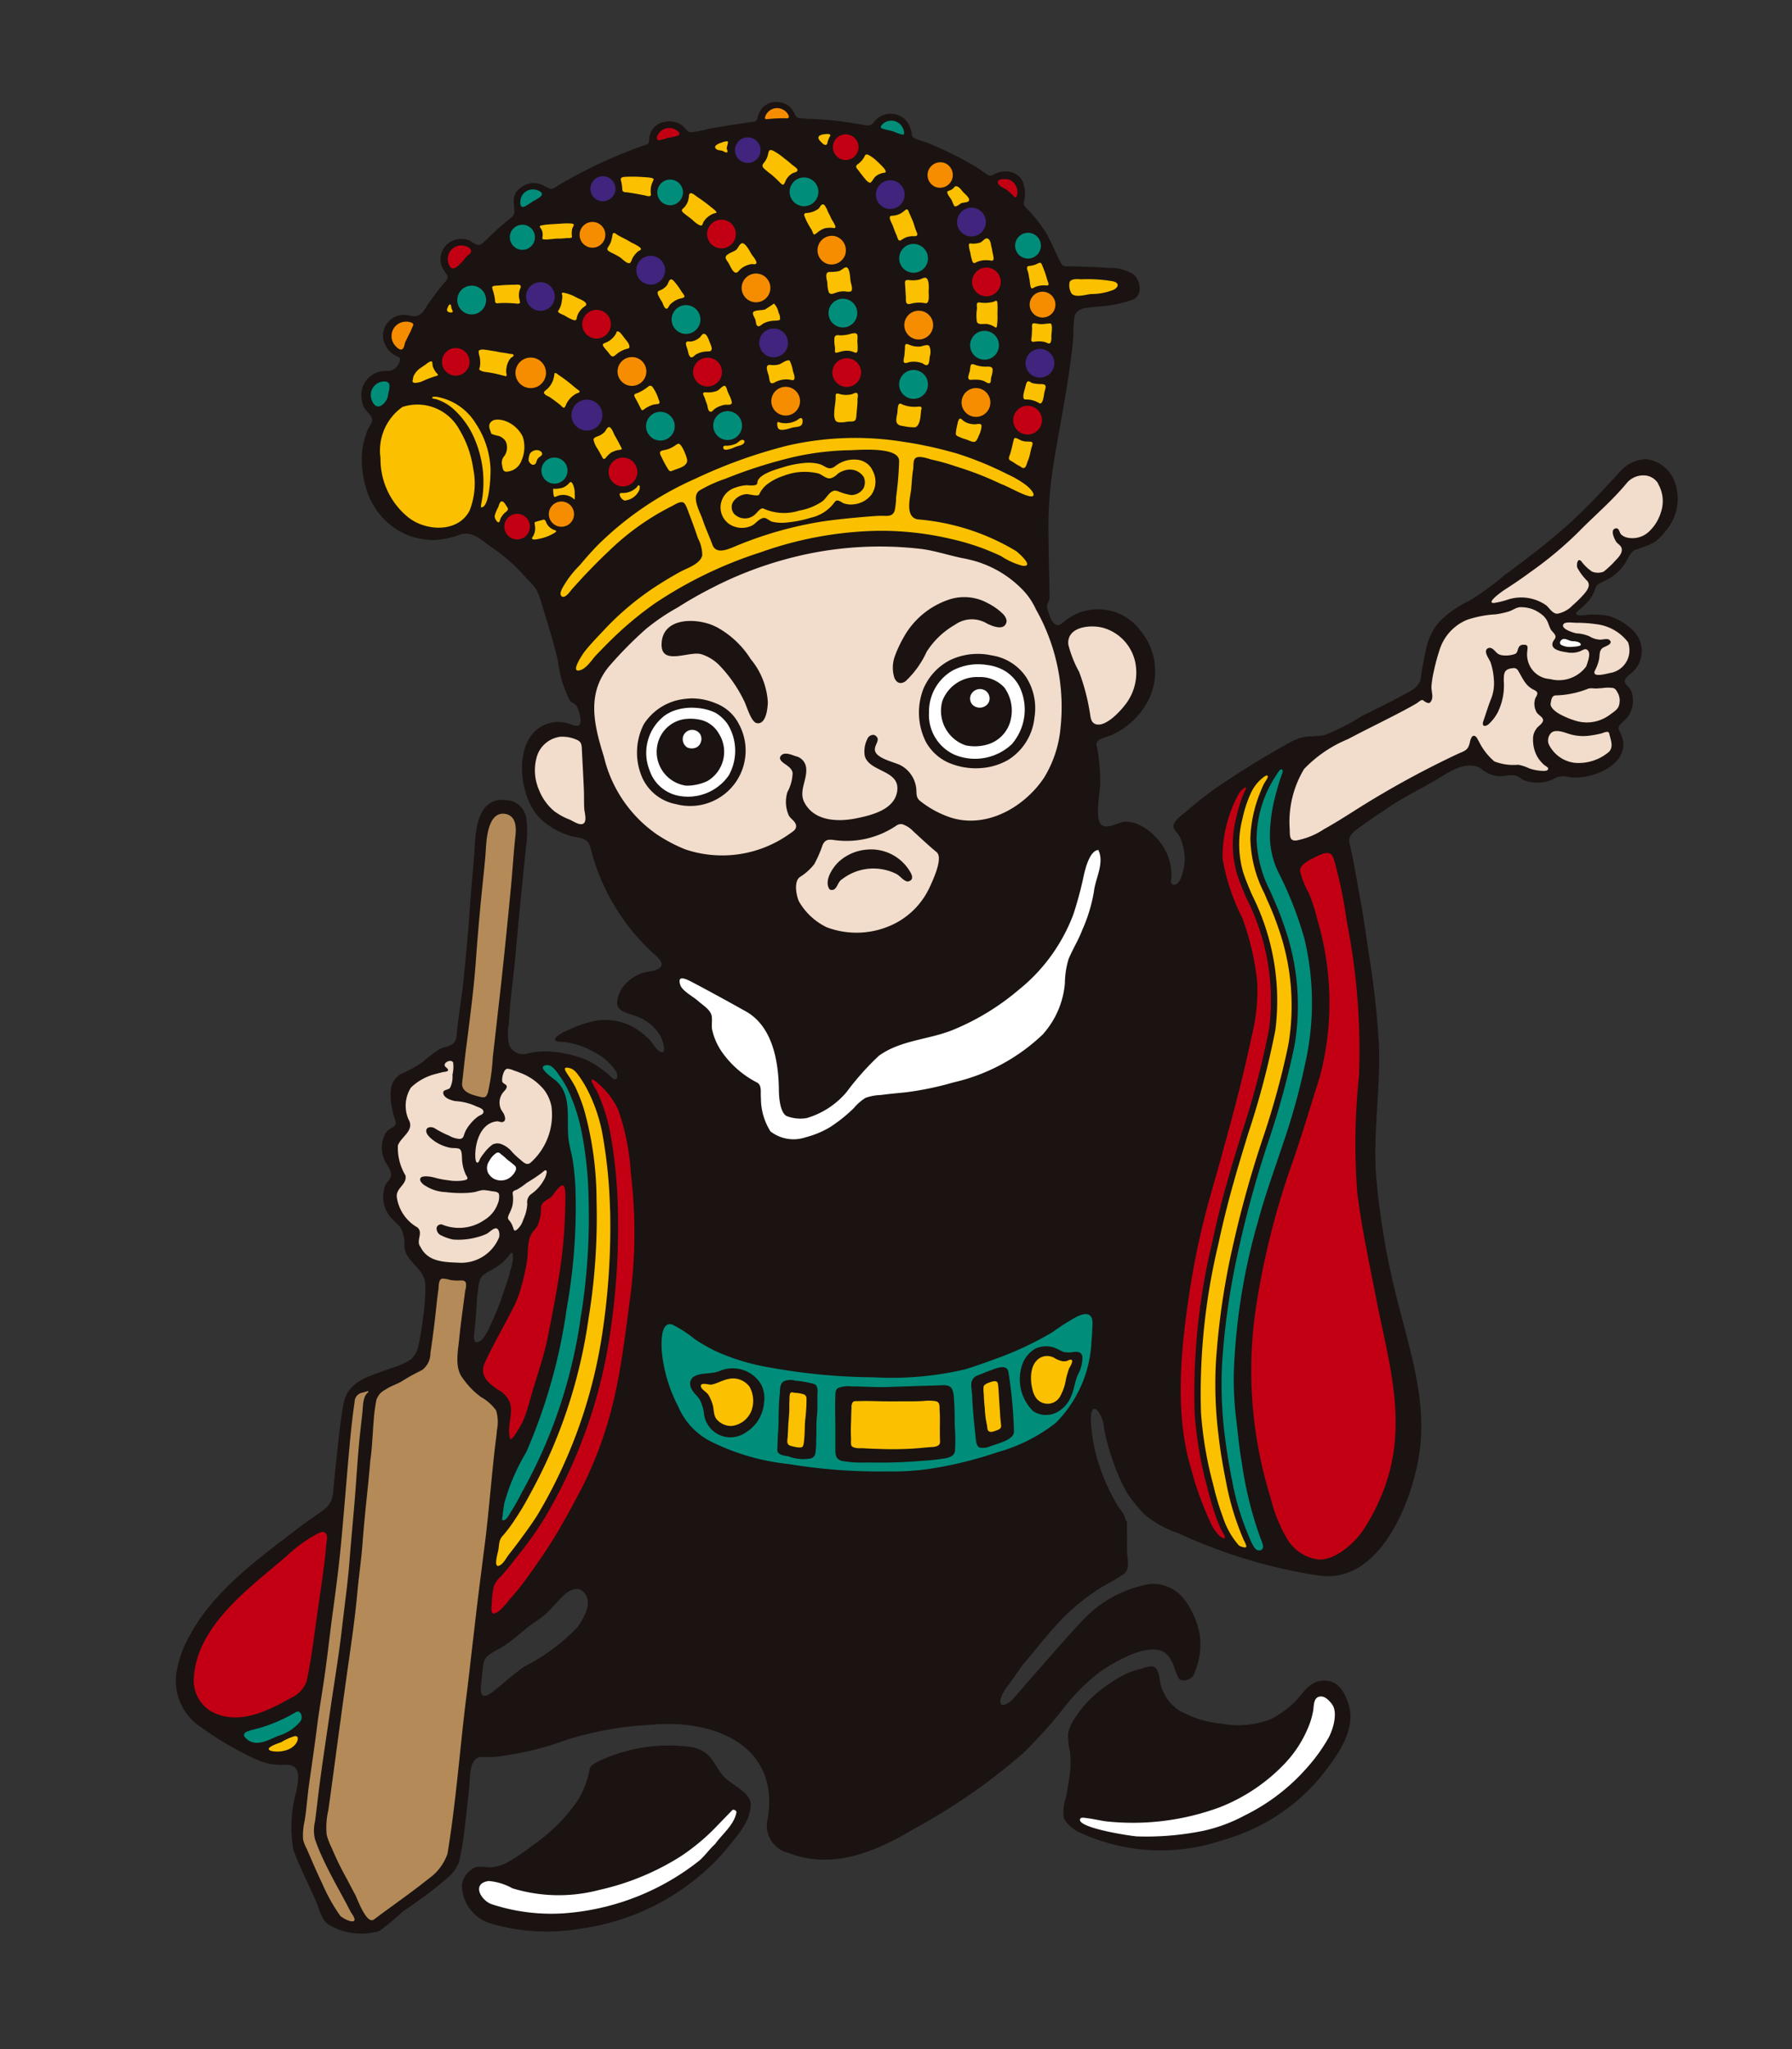 <svg xmlns="http://www.w3.org/2000/svg" xmlns:xlink="http://www.w3.org/1999/xlink" width="91" height="104" viewBox="0 0 91 104">
  <rect x="0" y="0" width="91" height="104" fill="#333333" stroke="none"/>
  <defs>
    <clipPath id="clip-path">
      <rect id="長方形_336" data-name="長方形 336" width="314.999" height="104.77" fill="none"/>
    </clipPath>
    <clipPath id="clip-path-2">
      <rect id="長方形_333" data-name="長方形 333" width="12.376" height="12.378" fill="none"/>
    </clipPath>
    <clipPath id="clip-path-3">
      <rect id="長方形_334" data-name="長方形 334" width="8.459" height="8.678" fill="none"/>
    </clipPath>
    <clipPath id="clip-path-4">
      <rect id="長方形_335" data-name="長方形 335" width="12.812" height="23.598" fill="none"/>
    </clipPath>
    <clipPath id="clip-アートボード_3">
      <rect width="91" height="104"/>
    </clipPath>
  </defs>
  <g id="アートボード_3" data-name="アートボード – 3" clip-path="url(#clip-アートボード_3)">
    <g id="グループ_532" data-name="グループ 532" transform="translate(8.952 -5.385)">
      <g id="グループ_506" data-name="グループ 506" clip-path="url(#clip-path)">
        <path id="パス_644" data-name="パス 644" d="M163.8,51.419a52.424,52.424,0,0,1-6.624,5.345,67.419,67.419,0,0,1-7.817,4.7,12.664,12.664,0,0,1-2.828,1.114,7.6,7.6,0,0,1-2.284.232,4.534,4.534,0,0,1-3.9-2.816,27.068,27.068,0,0,1-2.074-7.359q-.417-2.929-.644-7.155t-.266-9.145q-.043-4.92.1-9.97t.449-9.556q.115-1.69.261-3.308t.31-3.021l10.061,1.682q-.789,4.475-1.446,10.054t-1.03,11q-.289,4.226-.372,7.935a61.277,61.277,0,0,0,.144,6.413,11.212,11.212,0,0,0,.582,3.046,1.473,1.473,0,0,0,1.342.977,3.739,3.739,0,0,0,.481,0,4.447,4.447,0,0,0,.555-.068,34.616,34.616,0,0,0,6.5-1.995,54.21,54.21,0,0,0,6.291-3Zm17.388.134q-.807-5.291-1.977-10.784t-2.569-10.648a83.862,83.862,0,0,0-3.105-9.376l5.268-1.619q3.7,6.2,7.143,13.156a120.906,120.906,0,0,1,6.02,14.494Z" transform="translate(-50.683 -3.867)" fill="#b70016"/>
        <path id="パス_645" data-name="パス 645" d="M350.688,18.453,337.372,39.285l-5.235-1.7,10.7-19.7-6.41-.466-1.311-5.153,10.925-.351L351.4,2.064,359.185,5.1l-4.145,6.5,7.848-.273L362.31,19.3Zm24.72,34.434a33.466,33.466,0,0,0-3.771-2.8q-2.015-1.291-4.041-2.4a15.479,15.479,0,0,1-2.553,5.716,7.308,7.308,0,0,1-3.557,2.542,12.229,12.229,0,0,1-4.457.428,16.391,16.391,0,0,1-5.9-1.632,18.171,18.171,0,0,1-5.318-3.879,15.85,15.85,0,0,1-3.5-5.674,6.625,6.625,0,0,1-.408-2.68,5.374,5.374,0,0,1,3.215-4.463,14.761,14.761,0,0,1,7.977-1.228,30.1,30.1,0,0,1,3.163.41q2.5.423,5.339,1.111.127-2.578.189-5.5t.071-5.536q.009-2.618-.049-4.308l8.438,1.575-.262,3.594q-.2,2.7-.467,6.018t-.669,6.3q2.763.924,5.562,2.181a58.974,58.974,0,0,1,5.514,2.84Zm-14.329-8.328q-1.871-.8-3.607-1.345a30.589,30.589,0,0,0-3.161-.832q-.415-.089-.8-.148c-.259-.038-.507-.066-.747-.085a3.215,3.215,0,0,0-1.979.309,1.547,1.547,0,0,0-.663,1.246,2.834,2.834,0,0,0,.063.788q.089.428.234.92a7.03,7.03,0,0,0,2.675,3.386,7.453,7.453,0,0,0,3.712,1.534,5.439,5.439,0,0,0,1.909-.162,2.44,2.44,0,0,0,1.4-1.464,15.778,15.778,0,0,0,.964-4.146" transform="translate(-122.558 -0.762)" fill="#282828"/>
        <g id="グループ_499" data-name="グループ 499" transform="translate(249.813 11.66)" style="isolation: isolate">
          <g id="グループ_498" data-name="グループ 498">
            <g id="グループ_497" data-name="グループ 497" clip-path="url(#clip-path-2)">
              <path id="パス_646" data-name="パス 646" d="M408.257,25.115a5.994,5.994,0,0,1-2.111,4.213,6.2,6.2,0,0,1-10.229-5.108,5.92,5.92,0,0,1,2.145-4.241,6.17,6.17,0,0,1,10.2,5.136" transform="translate(-395.9 -18.478)" fill="#1e8978"/>
            </g>
          </g>
        </g>
        <path id="パス_647" data-name="パス 647" d="M278.443,53.335q-4.507.746-8.2,1.208a80.569,80.569,0,0,1-12.19.77,20.382,20.382,0,0,1-7.626-1.436,9.712,9.712,0,0,1-4.333-3.664,18.853,18.853,0,0,1-2.315-5.915q-.671-2.942-1.443-6.689t-1.5-7.591l-8.879,1.112L229.476,26.3l10.355-1.9q-.671-3.911-1.231-7.171t-1.224-7.11l8.948-.092q.373,3.465.709,6.388t.784,6.5l17.335-3.2L264.06,6.166l8.747.721.159,11.42,10-1.857,1.023,8.165-10.906,1.366.161,15.294-13.626-1.5-.456-3.635q1.8-.164,2.928-.306l1.162-.146a8.333,8.333,0,0,0,1.035-.191q1.474-.306,1.735-1.125a7.244,7.244,0,0,0,.1-2.615l-.367-4.857-17.1,2.143q.515,3.628,1.063,7.281t1.116,6.73a7.324,7.324,0,0,0,1.677,3.483,6.379,6.379,0,0,0,3.8,1.794,24.8,24.8,0,0,0,6.917-.109q2.8-.351,6.514-1.149t8.459-2.058Z" transform="translate(-84.676 -2.275)" fill="#f8cf2e"/>
        <path id="パス_648" data-name="パス 648" d="M311.235,11.473a3.577,3.577,0,0,1-.722,2.693,3.5,3.5,0,0,1-2.458,1.4,3.427,3.427,0,0,1-2.667-.755,3.7,3.7,0,0,1-.642-5.125,3.426,3.426,0,0,1,2.4-1.391,3.5,3.5,0,0,1,2.727.748,3.577,3.577,0,0,1,1.364,2.432" transform="translate(-112.173 -3.048)" fill="#282828"/>
        <path id="パス_649" data-name="パス 649" d="M320.4,2.889a3.169,3.169,0,0,1-.7,2.418,3.24,3.24,0,0,1-2.231,1.278,3.042,3.042,0,0,1-2.418-.7,3.266,3.266,0,0,1-1.212-2.178,3.244,3.244,0,0,1,.633-2.441A3.093,3.093,0,0,1,316.653.029a3.3,3.3,0,0,1,2.474.658,3.139,3.139,0,0,1,1.275,2.2" transform="translate(-115.798 0)" fill="#282828"/>
        <path id="パス_650" data-name="パス 650" d="M75.976,35.77c-.042-.073-.086-.143-.128-.206a1.718,1.718,0,0,0-1.249-.7,1.858,1.858,0,0,0-1.3.649c-.814.891-1.638,1.776-2.531,2.593-1.056.959-2.2,1.82-3.344,2.666a14.024,14.024,0,0,1-1.774,1.29,5.215,5.215,0,0,0-1.562,1.112,3.134,3.134,0,0,0-.637,1.4c-.094.463-.2.93-.251,1.4-.059.512-.693.743-1.082.96-.6.329-1.275.649-1.912.969a11.411,11.411,0,0,1-1.909.974,7.268,7.268,0,0,1-.868.064,2.374,2.374,0,0,0-.92.325c-1.171.649-2.34,1.358-3.445,2.111a15.446,15.446,0,0,0-1.629,1.245c-.216.192-.664.492-.775.753-.1.231.131.4.244.565a1.641,1.641,0,0,1,.2.5,2.419,2.419,0,0,1,.049,1.22c-.064.251-.184.856-.539.8a.213.213,0,0,1-.086-.281,2.72,2.72,0,0,0-.772-2.106,2.646,2.646,0,0,0-.905-.669,1.651,1.651,0,0,0-.63-.143c-.345,0-.912.408-1.23.172-.374-.285-.064-1.717-.074-2.165a10.345,10.345,0,0,0-.143-1.7c-.05-.221-.109-.31.1-.463a3.871,3.871,0,0,1,.588-.221,3.886,3.886,0,0,0,.787-.463,3.782,3.782,0,0,0,1.136-1.367,3.241,3.241,0,0,0-.423-3.484,2.676,2.676,0,0,0-3.773-.541c-.143.1-.31.32-.512.237-.246-.1-.369-.581-.44-.8-.079-.256.11-.349.108-.59-.015-1.407-.071-2.76-.054-4.128a23.092,23.092,0,0,1,.411-3.538c.31-1.855.7-3.739.856-5.618a4.9,4.9,0,0,1,.059-.989c.148-.463.718-.413,1.1-.477a6.46,6.46,0,0,0,1.879-.364c.487-.236.384-.974.005-1.279a2.123,2.123,0,0,0-1.215-.32l-.187-.015c-.426-.029-.847-.049-1.267-.054-.209-.01-.423-.015-.632-.02a.493.493,0,0,1-.254-.024.373.373,0,0,1-.138-.172c-.258-.483-.46-1-.726-1.481a8.219,8.219,0,0,0-1.08-1.348c-.105-.128-.061-.241-.027-.394a1.589,1.589,0,0,0-.111-.915.853.853,0,0,0-.47-.413,1.2,1.2,0,0,0-.964.079.293.293,0,0,1-.367,0,4.053,4.053,0,0,1-.351-.246c-.394-.251-.8-.478-1.225-.693-.463-.232-.935-.448-1.414-.645-.229-.088-.488-.148-.707-.256-.135-.073-.1-.2-.138-.329a2.155,2.155,0,0,0-.115-.334.994.994,0,0,0-.485-.468,1.066,1.066,0,0,0-1.294.31.4.4,0,0,1-.31.187c-.18-.01-.364-.059-.536-.084q-.565-.1-1.136-.162c-.3-.035-.6-.054-.9-.074-.155-.01-.308-.02-.463-.02-.123,0-.241-.025-.362-.03a.272.272,0,0,1-.258-.1c-.059-.088-.091-.187-.148-.271a1.147,1.147,0,0,0-.275-.3,1.22,1.22,0,0,0-.765-.143.955.955,0,0,0-.62.428.991.991,0,0,0-.121.28c-.04.118-.035.261-.182.276-.467.064-.937.138-1.4.211-.31.049-.62.1-.928.158a5.732,5.732,0,0,1-.873.172c-.177.009-.234-.118-.345-.232a1,1,0,0,0-.283-.211,1.165,1.165,0,0,0-.731-.084.925.925,0,0,0-.78.822.861.861,0,0,1-.037.251c-.034.069-.093.074-.169.1-.416.143-.829.3-1.233.468A22.924,22.924,0,0,0,20.23,20.5c-.3.167-.605.325-.9.512a.505.505,0,0,1-.32.133,1.476,1.476,0,0,1-.381-.177,1.141,1.141,0,0,0-.623-.108,1.173,1.173,0,0,0-.586.285.69.69,0,0,0-.226.3c-.123.271-.015.546-.03.822a.348.348,0,0,1-.17.345c-.244.2-.48.4-.711.605-.207.182-.391.379-.591.561-.141.123-.232.261-.433.2-.157-.044-.275-.192-.437-.236a1.1,1.1,0,0,0-1.083.226,1.072,1.072,0,0,0-.288,1.023,1.909,1.909,0,0,0,.288.507c.123.187-.064.33-.177.473-.27.325-.519.664-.762,1-.143.216-.271.5-.522.605s-.536-.064-.792-.03a1.055,1.055,0,0,0-.928,1.407,1.257,1.257,0,0,0,.583.664c.182.083.271.074.194.3a.628.628,0,0,1-.622.473,1.235,1.235,0,0,0-1.294.969,1.552,1.552,0,0,0,.093.827c.081.226.452.462.433.713-.009.148-.167.335-.223.468a4.439,4.439,0,0,0-.281,1.058,4.948,4.948,0,0,0,.179,1.85,3.694,3.694,0,0,0,.7,1.378,3.6,3.6,0,0,0,1.6,1.131,3.932,3.932,0,0,0,1.171.187,4.524,4.524,0,0,0,1.358-.29c.551-.157,1,.241,1.424.561a8.491,8.491,0,0,1,.923.689,8.148,8.148,0,0,1,.861.841c.078.074.143.158.216.232a2.531,2.531,0,0,1,.408.482,2.806,2.806,0,0,1,.227.566c.034.108.069.216.1.324.28.911.551,1.791.772,2.716a5.976,5.976,0,0,0,.6,2.008c.079.128.271.157.364.319a1.639,1.639,0,0,1,.155.488,1.226,1.226,0,0,1,.035.236c-.023.379-.29.256-.539.167a1.66,1.66,0,0,0-.822-.093c-2.162.334-1.9,3.685-.709,4.871a3.768,3.768,0,0,0,1.481.876c.494.167.935.039,1.092.635a10.8,10.8,0,0,0,3.255,5.412c.671.566.29.787-.382.876a2.028,2.028,0,0,0-1.264.817,1.53,1.53,0,0,0-.256.694c-.061.536.635.591,1.023.763a2.3,2.3,0,0,1,1.2,1.033c.054.128.239.61.124.733-.192.206-.576-.468-.694-.581a3.508,3.508,0,0,0-.89-.684,2.954,2.954,0,0,0-2.224-.206,5.656,5.656,0,0,0-1.072.408,1.9,1.9,0,0,0-.557.324c-.251.3.266.232.5.271a4.054,4.054,0,0,1,1.417.5,2.916,2.916,0,0,1,1.141,1.023c.03.069.064.276-.009.33-.109.1-.219-.054-.31-.133a5.608,5.608,0,0,0-1.171-.811,6.057,6.057,0,0,0-2.037-.443,4.078,4.078,0,0,0-.945.088.779.779,0,0,1-.969-.374,2.481,2.481,0,0,1-.032-1.112c.025-.428.061-.851.1-1.275.093-.861.2-1.727.275-2.6s.158-1.732.246-2.6.172-1.717.261-2.573a5.178,5.178,0,0,0,.005-1.407,1.074,1.074,0,0,0-.991-.9c-1.565-.2-1.587,1.678-1.651,2.726-.064.91-.16,1.815-.221,2.721-.074,1.136-.182,2.273-.293,3.4-.057.61-.145,1.215-.229,1.821-.044.3-.083.605-.123.91-.032.232.005.566-.172.743-.185.2-.5.192-.719.315a7.162,7.162,0,0,0-.841.635,5.81,5.81,0,0,1-1.152.64,1.03,1.03,0,0,0-.482.787,3.083,3.083,0,0,0,.066.974,3.781,3.781,0,0,0,.111.433,1.1,1.1,0,0,1,.069.3c-.01.163-.221.227-.334.31a.73.73,0,0,0-.19.2,1.51,1.51,0,0,0-.069,1.294c.091.256.322.477.352.753.044.329-.342.453-.342.782a1.551,1.551,0,0,0,.232,1.309c.16.241.415.4.587.635a1.509,1.509,0,0,1,.2.9c0,.822,1.029,1.152,1.065,1.988a9.259,9.259,0,0,1-.115,1.678,13.052,13.052,0,0,1-.251,1.506,1.244,1.244,0,0,1-.367.625,3.733,3.733,0,0,1-1.065.463c-1.006.4-2.113.586-2.352,1.776-.118.615-.192,1.235-.258,1.855-.1.9-.194,1.8-.278,2.7-.069.664-.487.841-.984,1.2-.345.241-.689.492-1.029.758-1.9,1.447-4.086,3.07-5.24,5.22a5.691,5.691,0,0,0-.662,1.737,2.815,2.815,0,0,0,1.227,2.967A16.32,16.32,0,0,0,4.1,100.879a3.029,3.029,0,0,0,1.41.251c.911-.035.674.787.583,1.362a6.663,6.663,0,0,0-.145,2.963c.329.89.763,1.722,1.141,2.588.172.384.271.969.662,1.21a3.249,3.249,0,0,0,2.556.315,12.266,12.266,0,0,0,1.205-1A21.731,21.731,0,0,0,13.74,106.9a2.046,2.046,0,0,0,.625-.851,15.33,15.33,0,0,0,.31-2c.081-.581.133-1.176.2-1.766.054-.458-.039-1.589.689-1.55.211.005.423.005.637-.005a15.758,15.758,0,0,0,3.693-.89,17.974,17.974,0,0,1,2.836-.615c.544-.074,1.083-.1,1.626-.143,3.159-.211,6.268,1.186,5.683,4.768a1.425,1.425,0,0,0,1.048,1.757c2.248.866,4.423-.054,6.364-1.215A30.632,30.632,0,0,0,43,100.545a24.046,24.046,0,0,0,1.933-2.121,10.107,10.107,0,0,1,1.985-2.017c.706-.487,2.77-1.747,3.489-.762a2.254,2.254,0,0,1,.263.506,2.686,2.686,0,0,0,.236.591c.187.212.553.079.719-.1a3.667,3.667,0,0,0,.332-2.2,4.305,4.305,0,0,0-.714-1.634,2.04,2.04,0,0,0-1.749-.861,6.058,6.058,0,0,0-3.409,1.791c-.832.881-1.624,1.8-2.426,2.711-.4.453-.787.916-1.191,1.363-.2.217-.733.527-.6-.049a2.037,2.037,0,0,1,.379-.664c.251-.35.5-.7.748-1.058.674-.777,1.294-1.6,2.007-2.337a10.9,10.9,0,0,1,2.061-1.634,11.291,11.291,0,0,0,1.065-.63c.327-.266.153-.807.153-1.167,0-.506,0-1.013-.005-1.515-.022-.005-.037-.005-.056-.009a1.191,1.191,0,0,0-.305-.6,9.93,9.93,0,0,1-1.22-2.8,9.087,9.087,0,0,1-.246-1.54c-.015-.212-.03-1.083.371-.61a1.672,1.672,0,0,1,.29.832,9.433,9.433,0,0,0,.29,1.176,10.931,10.931,0,0,0,.4,1.126,6.963,6.963,0,0,0,.507,1.039,7.9,7.9,0,0,0,.851,1.043,5.107,5.107,0,0,0,1.7.95,26.626,26.626,0,0,0,5.516,1.86c.556.123,1.122.227,1.688.305,3.267.452,4.945-4.355,5.129-6.8.185-2.381-.516-4.546-1.092-6.819a38.863,38.863,0,0,1-1.173-6.7c-.158-2.263.251-4.507.138-6.765a45.927,45.927,0,0,0-.531-4.64c-.131-.89-.256-1.781-.421-2.672-.175-.94-.317-1.87-.539-2.8-.1-.428.406-.693.694-.905.394-.295.817-.565,1.225-.841.741-.512,1.545-.911,2.323-1.353.674-.369,1.4-.989,2.214-.777a.755.755,0,0,1,.285.162,1.572,1.572,0,0,0,.792.334c.3.035.659-.113.95-.02a1.718,1.718,0,0,1,.317.2,1.887,1.887,0,0,0,1.685-.1A.98.98,0,0,1,70.716,51c1.242.2,3.464-.792,2.556-2.352-.15-.261.268-.487.415-.669a1.417,1.417,0,0,0,.271-1.034.9.9,0,0,0-.16-.452c-.091-.128-.288-.236-.234-.413s.32-.324.443-.463a1.455,1.455,0,0,0,.03-1.993,2.943,2.943,0,0,0-1.294-.8,3.848,3.848,0,0,0-1.008-.064c-.153,0-.463.083-.6,0-.162-.093.141-.261.227-.349A3.834,3.834,0,0,0,71.769,42,1.919,1.919,0,0,0,72,41.586c.071-.177.083-.31.266-.408.158-.089.3-.138.457-.232a2.348,2.348,0,0,0,.866-.822c.127-.211.266-.561.507-.664a5.98,5.98,0,0,0,.9-.339,2.633,2.633,0,0,0,.659-.64,2.48,2.48,0,0,0,.329-2.711M15.147,79.083c.059-.541.093-1.072.123-1.613.01-.148.037-.29.054-.448.008-.069.015-.148.032-.236a1.1,1.1,0,0,1,.165-.453,2.457,2.457,0,0,1,.546-.349,2.663,2.663,0,0,0,.866-.743c.049-.083.131-.157.153-.009a1.068,1.068,0,0,1,0,.329,3.771,3.771,0,0,1-.126.5c-.072.285-.16.565-.259.846a16.578,16.578,0,0,1-.63,1.663c-.15.3-.364.9-.664,1.068-.389.217-.28-.354-.261-.556m5.225,15.066a10.031,10.031,0,0,1-2.711,2.007c-.5.35-.96.758-1.432,1.147-.418.35-.827.591-.755-.162.025-.276.054-.541.083-.817.042-.345.047-.571.35-.793.263-.182.558-.31.822-.492.362-.256.706-.546,1.051-.832.329-.275.714-.477,1.033-.777.288-.275.546-.59.832-.871s.746-.541,1.073-.162c.448.5-.035,1.324-.345,1.752" transform="translate(0 -6.176)" fill="#1a1311"/>
        <path id="パス_651" data-name="パス 651" d="M52.259,19.435c.02-.039.04-.064.005-.093-.066-.054-.2-.025-.273-.02a.556.556,0,0,0-.253.074c-.106.083-.049.187.027.27s.227.252.325.182c.047-.035.047-.113.062-.162a1.569,1.569,0,0,1,.108-.251" transform="translate(-19.07 -7.125)" fill="#fbc100"/>
        <path id="パス_652" data-name="パス 652" d="M55.164,21.019a1.367,1.367,0,0,1-.143.226,1.217,1.217,0,0,1-.224.212c-.108.074-.1.148-.02.246.128.157.244.325.372.472.052.064.219.281.319.2a1.214,1.214,0,0,0,.136-.187.7.7,0,0,1,.182-.177.973.973,0,0,1,.345-.123c.074-.009.1-.015.079-.1a.636.636,0,0,0-.133-.187,4,4,0,0,0-.295-.29,1.831,1.831,0,0,0-.391-.3c-.131-.074-.185-.064-.227.005" transform="translate(-20.191 -7.735)" fill="#fbc100"/>
        <path id="パス_653" data-name="パス 653" d="M58.258,25.383a.489.489,0,0,0-.1.069.952.952,0,0,1-.6.246c-.079.015-.109,0-.133.074-.022.1.113.334.153.433.056.162.118.329.192.492.054.118.069.32.221.246a1.492,1.492,0,0,1,.261-.148,1.185,1.185,0,0,1,.3-.059c.066-.009.167.02.231-.02.084-.049.005-.187-.02-.251-.059-.138-.093-.275-.138-.408-.057-.157-.131-.31-.2-.468-.059-.143-.083-.241-.172-.206" transform="translate(-21.191 -9.364)" fill="#fbc100"/>
        <path id="パス_654" data-name="パス 654" d="M59.616,30.882c-.088.015-.18.079-.268.093a1.381,1.381,0,0,1-.35.03c-.233-.005-.381-.089-.351.206.02.192.02.379.037.571.023.221-.066.5.254.413a1.629,1.629,0,0,1,.738-.025c.241.039.162-.492.17-.625s.042-.654-.18-.669a.157.157,0,0,0-.049.005" transform="translate(-21.639 -11.394)" fill="#fbc100"/>
        <path id="パス_655" data-name="パス 655" d="M58.713,36.208c-.135-.034-.108.143-.118.29-.01.114-.02.227-.03.339a.7.7,0,0,0-.03.276c.059.113.195.025.291.009a1.209,1.209,0,0,1,.644.054c.088.04.167.133.271.089s.1-.335.123-.453a.705.705,0,0,0-.035-.512c-.1-.108-.364.035-.492.035a1.2,1.2,0,0,1-.556-.108.192.192,0,0,0-.069-.02" transform="translate(-21.596 -13.359)" fill="#fbc100"/>
        <path id="パス_656" data-name="パス 656" d="M58.168,41c-.06-.005-.1.015-.134.124a3.023,3.023,0,0,0-.034.344c-.074.359-.148.63.29.669a2.485,2.485,0,0,0,.615.065c.271-.1.271-.64.3-.857.017-.079.052-.153-.03-.187-.056-.025-.135.005-.194,0a1.585,1.585,0,0,1-.726-.113.974.974,0,0,0-.09-.045" transform="translate(-21.381 -15.13)" fill="#fbc100"/>
        <path id="パス_657" data-name="パス 657" d="M44.012,19.988A.148.148,0,0,0,44,19.9a.78.78,0,0,0-.31.069c-.115.03-.457.163-.273.32.086.079.2.059.308.094.064.015.2.127.253.069.035-.04-.017-.153-.027-.187,0-.083.054-.192.061-.28" transform="translate(-16.001 -7.344)" fill="#fbc100"/>
        <path id="パス_658" data-name="パス 658" d="M48.315,21.053a3.118,3.118,0,0,0-.62-.428c-.172-.064-.2.015-.228.158a.985.985,0,0,1-.2.443c-.1.123-.128.182-.027.3a2.9,2.9,0,0,0,.372.305c.167.143.325.29.477.447.138.138.172.094.241-.069a.854.854,0,0,1,.374-.428c.1-.054.3-.059.236-.207-.039-.079-.221-.187-.29-.251-.113-.1-.221-.187-.334-.275" transform="translate(-17.408 -7.602)" fill="#fbc100"/>
        <path id="パス_659" data-name="パス 659" d="M51.444,24.978c-.076.035-.128.182-.206.232a1.138,1.138,0,0,1-.5.192c-.131.015-.249-.005-.187.177a3.645,3.645,0,0,0,.364.689c.029.049.069.207.113.227s.138-.064.175-.093a1.049,1.049,0,0,1,.4-.221,1.548,1.548,0,0,1,.339-.02c.116.015.2.044.17-.1a2.312,2.312,0,0,0-.187-.334c-.059-.133-.123-.266-.192-.393a1.216,1.216,0,0,0-.165-.32.114.114,0,0,0-.126-.035" transform="translate(-18.648 -9.214)" fill="#fbc100"/>
        <path id="パス_660" data-name="パス 660" d="M53.544,31.265a.136.136,0,0,0,.039-.03c.084-.1-.022-.379-.039-.492-.03-.133-.027-.817-.29-.694-.128.064-.2.158-.339.187a2.238,2.238,0,0,1-.411.035c-.3-.015-.177.339-.14.546a1.48,1.48,0,0,0,.074.487c.088.138.214.069.351.024a1.119,1.119,0,0,1,.5-.069.612.612,0,0,0,.251.005" transform="translate(-19.301 -11.083)" fill="#fbc100"/>
        <path id="パス_661" data-name="パス 661" d="M53.019,40.433c-.01.251-.069.5-.069.738a.7.7,0,0,0,.061.364c.076.113.232.093.352.093s.251-.04.374-.04c.261.005.32-.039.337-.295.018-.276.064-.546.057-.822,0-.078.052-.261-.02-.319s-.177.02-.244.044a1.207,1.207,0,0,1-.632,0c-.246-.079-.209.009-.216.236" transform="translate(-19.538 -14.809)" fill="#fbc100"/>
        <path id="パス_662" data-name="パス 662" d="M54,35.328a1.041,1.041,0,0,0-.3.059,2.329,2.329,0,0,1-.409.054c-.143,0-.285-.059-.337.113a1.787,1.787,0,0,0,.027.5c.015.227-.069.32.207.237a1.407,1.407,0,0,1,.28-.064,1.069,1.069,0,0,1,.33.015c.187.049.31.187.334-.079a3.883,3.883,0,0,0-.015-.408c0-.089.03-.29-.015-.364a.126.126,0,0,0-.1-.059" transform="translate(-19.531 -13.035)" fill="#fbc100"/>
        <path id="パス_663" data-name="パス 663" d="M49.5,42.179c-.057.03-.123.088-.175.113a1.183,1.183,0,0,1-.8.1c-.03-.009-.108-.044-.136-.029-.054.049-.012.275.028.324.135.177.612-.025.772-.054s.363-.02.433-.162c.039-.074.064-.329-.074-.31a.132.132,0,0,0-.049.02" transform="translate(-17.847 -15.556)" fill="#fbc100"/>
        <path id="パス_664" data-name="パス 664" d="M37.434,22.917c.022-.054,0-.079-.1-.109a2.493,2.493,0,0,0-.379-.039,7.124,7.124,0,0,0-.861-.02c-.135.009-.374-.01-.31.2a2.334,2.334,0,0,1,.069.463c.007.123.143.123.231.127.305.04.615.1.917.158.062.015.227.069.281.015.042-.035.017-.093.015-.143a1.064,1.064,0,0,1,.1-.57l.032-.079" transform="translate(-13.202 -8.393)" fill="#fbc100"/>
        <path id="パス_665" data-name="パス 665" d="M41.068,24.114a.075.075,0,0,0-.015.039,1.962,1.962,0,0,1-.049.3.966.966,0,0,1-.163.3c-.093.118-.236.158-.1.29s.33.251.483.384a1.489,1.489,0,0,0,.315.246c.2.1.177-.005.253-.157a1.032,1.032,0,0,1,.637-.448c.1-.035-.278-.3-.29-.315a7.519,7.519,0,0,0-.654-.482c-.093-.059-.345-.3-.413-.153" transform="translate(-15.012 -8.881)" fill="#fbc100"/>
        <path id="パス_666" data-name="パス 666" d="M45.75,29.145c.115-.089-.182-.413-.232-.5-.073-.118-.315-.615-.5-.536-.11.049-.175.236-.268.325-.13.1-.3.133-.433.236-.192.138-.084.246.027.413s.288.694.512.448a1.06,1.06,0,0,1,.661-.369c.059-.015.153.02.207,0,.009-.009.02-.009.025-.02" transform="translate(-16.315 -10.37)" fill="#fbc100"/>
        <path id="パス_667" data-name="パス 667" d="M47.715,33.416a.307.307,0,0,1-.022-.069.833.833,0,0,0-.219-.4c.005.005-.413.281-.452.3-.143.059-.6.01-.615.182-.01.113.1.246.127.349s.025.3.138.32c.091.02.2-.108.283-.148a1.292,1.292,0,0,1,.451-.127c.074-.01.337,0,.374-.059a.585.585,0,0,0-.064-.339" transform="translate(-17.124 -12.156)" fill="#fbc100"/>
        <path id="パス_668" data-name="パス 668" d="M48.621,37.52c-.133-.01-.364.177-.478.206a1.05,1.05,0,0,1-.432.025c-.33-.034-.124.384-.084.566.044.2.025.477.307.32A1.2,1.2,0,0,1,48.7,38.5a.665.665,0,0,0,.165.025c.143-.054.02-.36-.01-.448a1.95,1.95,0,0,0-.155-.517.088.088,0,0,0-.076-.044" transform="translate(-17.538 -13.845)" fill="#fbc100"/>
        <path id="パス_669" data-name="パス 669" d="M62.519,23.514c-.088-.02-.123.064-.192.127a.632.632,0,0,1-.2.1c-.083.044-.088.02-.079.1.015.113.177.29.232.4a1.561,1.561,0,0,0,.123.276c.1.078.276-.114.369-.148.123-.045.423-.015.379-.2-.025-.109-.2-.261-.28-.339s-.194-.261-.31-.3a.051.051,0,0,0-.039-.01" transform="translate(-22.894 -8.676)" fill="#fbc100"/>
        <path id="パス_670" data-name="パス 670" d="M64.972,28.836c.1-.01.064-.177.054-.241q-.044-.185-.074-.369c-.01-.069-.035-.118-.042-.182-.018-.113-.057-.3-.195-.334-.113-.029-.251.182-.374.217a1.313,1.313,0,0,1-.391.049c-.081-.009-.167-.044-.167.079a1.729,1.729,0,0,0,.074.374,2.84,2.84,0,0,0,.1.428c.064.163.13.1.258.039a1.328,1.328,0,0,1,.31-.078,1.939,1.939,0,0,1,.337.009.309.309,0,0,0,.111.01" transform="translate(-23.536 -10.224)" fill="#fbc100"/>
        <path id="パス_671" data-name="パス 671" d="M64.757,38.786c.143.035.114-.108.143-.3a1.2,1.2,0,0,0,.074-.394c-.025-.177-.216-.138-.344-.143a1.557,1.557,0,0,1-.541-.089c-.271-.122-.236.074-.271.286-.02.152-.211.486.064.472a2.187,2.187,0,0,1,.4,0,.859.859,0,0,1,.357.119.417.417,0,0,0,.123.054" transform="translate(-23.518 -13.955)" fill="#fbc100"/>
        <path id="パス_672" data-name="パス 672" d="M62.992,42.21a.075.075,0,0,0-.086.02.4.4,0,0,0-.076.2,2.861,2.861,0,0,0-.091.482c0,.03-.015.069,0,.1.039.088.177.117.251.157.118.054.246.079.364.127.088.04.271.119.355.079s.153-.2.182-.285a1.311,1.311,0,0,0,.15-.512c-.012-.148-.184-.1-.288-.088a.749.749,0,0,1-.209-.01.855.855,0,0,1-.44-.177.442.442,0,0,0-.111-.089" transform="translate(-23.148 -15.573)" fill="#fbc100"/>
        <path id="パス_673" data-name="パス 673" d="M65.408,32.731c-.035-.01-.074.015-.136.044a1.693,1.693,0,0,1-.738.035c-.18,0-.106.2-.113.31a2.287,2.287,0,0,0-.008.65c.049.216.334.108.519.138a1.022,1.022,0,0,1,.317.108c.118.064.158.128.187-.009a3.715,3.715,0,0,0,.024-.664,3.919,3.919,0,0,0,0-.487c-.009-.088-.024-.123-.054-.123" transform="translate(-23.761 -12.077)" fill="#fbc100"/>
        <path id="パス_674" data-name="パス 674" d="M30.966,26.64c.015-.035.025-.069.005-.089-.04-.054-.2-.044-.261-.049a3.744,3.744,0,0,0-.4.015c-.209.01-.421.025-.63.039a2.5,2.5,0,0,0-.263.035c-.04.01-.143.015-.158.054s.086.162.1.2a.639.639,0,0,1,.034.34c-.007.069-.02.122.05.127a1.3,1.3,0,0,0,.31-.005c.128-.009.256-.025.384-.034a3.41,3.41,0,0,0,.438-.02c.079-.015.167,0,.251-.015s.059-.069.054-.143a1.109,1.109,0,0,1,.023-.325c.009-.029.037-.078.061-.133" transform="translate(-10.796 -9.779)" fill="#fbc100"/>
        <path id="パス_675" data-name="パス 675" d="M36.321,28.166c.079-.04.1-.074.037-.143a.825.825,0,0,0-.18-.123c-.106-.069-.226-.113-.332-.177-.2-.123-.406-.216-.6-.324-.064-.03-.189-.163-.263-.109-.037.035-.037.138-.047.177-.015.069-.032.133-.049.206a1.009,1.009,0,0,1-.133.276c-.049.083-.109.157-.015.231a1.329,1.329,0,0,0,.259.143c.121.064.236.122.351.2s.35.345.492.271c.062-.039.1-.216.15-.285a1.276,1.276,0,0,1,.258-.3c.02-.015.044-.025.074-.044" transform="translate(-12.799 -10.065)" fill="#fbc100"/>
        <path id="パス_676" data-name="パス 676" d="M39.4,31.006c-.1.049-.128.221-.187.3a.912.912,0,0,1-.249.207c-.153.088-.281.059-.2.281a2.591,2.591,0,0,0,.2.354c.044.079.113.339.221.345.084.005.133-.153.182-.207a1.287,1.287,0,0,1,.275-.211,1.061,1.061,0,0,1,.333-.118c.245-.054.071-.192-.022-.334a3.5,3.5,0,0,0-.4-.546c-.069-.064-.115-.084-.153-.069" transform="translate(-14.296 -11.439)" fill="#fbc100"/>
        <path id="パス_677" data-name="パス 677" d="M42.292,36.235l.027-.039c.044-.119-.083-.334-.118-.448-.039-.093-.14-.408-.3-.359-.074.02-.128.138-.189.187a.827.827,0,0,1-.453.2c-.091.01-.182-.039-.228.049s.057.3.079.4.059.3.15.345.19-.089.269-.138a1.186,1.186,0,0,1,.565-.153c.079-.009.153.005.194-.039" transform="translate(-15.137 -13.057)" fill="#fbc100"/>
        <path id="パス_678" data-name="パス 678" d="M43.816,40.5c.049-.039.042-.109,0-.236-.047-.153-.133-.286-.187-.438-.042-.109-.067-.334-.234-.227-.133.088-.2.207-.364.251a1.349,1.349,0,0,1-.393.054c-.072,0-.227-.034-.246.054-.005.049.071.177.083.221.035.1.074.216.114.32s.039.359.177.384c.086.02.145-.093.212-.138a1.079,1.079,0,0,1,.324-.162.807.807,0,0,1,.322-.054.361.361,0,0,0,.192-.03" transform="translate(-15.642 -14.602)" fill="#fbc100"/>
        <path id="パス_679" data-name="パス 679" d="M44.995,43.914c-.109-.005-.232.143-.32.187a1.342,1.342,0,0,1-.418.109c-.1.015-.226-.039-.236.079s.074.127.158.127a1.481,1.481,0,0,0,.46-.147c.125-.045.351-.079.43-.187.054-.078.025-.162-.074-.167" transform="translate(-16.243 -16.204)" fill="#fbc100"/>
        <path id="パス_680" data-name="パス 680" d="M69.748,34.545c-.153.005-.305.039-.461.035a1.761,1.761,0,0,1-.224-.03c-.044-.005-.162-.03-.187.01-.049.059-.03.157-.03.226,0,.123-.012.241-.015.369-.015.2-.1.359.153.315a1.4,1.4,0,0,1,.5.015c.1.02.251.157.312.009a.654.654,0,0,0,.03-.266c0-.128.022-.261.027-.384,0-.069.017-.305-.1-.3Z" transform="translate(-25.389 -12.744)" fill="#fbc100"/>
        <path id="パス_681" data-name="パス 681" d="M69.49,30.539a5.462,5.462,0,0,0-.239-.7c-.04-.079-.049-.187-.163-.163-.069.02-.127.059-.192.084a1.269,1.269,0,0,1-.3.069c-.04.01-.1,0-.121.054-.032.079.017.187.042.261.03.109.039.216.062.315.032.153.032.3.076.448.039.133.152.015.251-.02a1.214,1.214,0,0,1,.546-.064c.187.015.066-.182.042-.28" transform="translate(-25.262 -10.948)" fill="#fbc100"/>
        <path id="パス_682" data-name="パス 682" d="M68.425,39.2a.053.053,0,0,0-.044.02c-.064.03-.1.236-.119.3-.029.123-.2.605.01.605a1.252,1.252,0,0,1,.689.177c.216.143.246-.438.285-.571.057-.216.14-.384-.167-.389a1.821,1.821,0,0,1-.457-.049c-.059-.02-.128-.088-.2-.093" transform="translate(-25.154 -14.464)" fill="#fbc100"/>
        <path id="パス_683" data-name="パス 683" d="M67.353,43.764c-.084-.02-.091.059-.121.172-.052.216-.1.443-.165.649-.03.084-.131.256.027.329a2.507,2.507,0,0,1,.288.182c.074.044.148.074.219.123s.126.093.2.054.111-.182.136-.261.069-.168.093-.246c.054-.177.079-.355.131-.531.022-.069.1-.237-.01-.276a1.77,1.77,0,0,0-.285-.015,1,1,0,0,1-.268-.069,1.145,1.145,0,0,0-.246-.113" transform="translate(-24.726 -16.148)" fill="#fbc100"/>
        <path id="パス_684" data-name="パス 684" d="M74.066,31.093a.549.549,0,0,0,.059.015c.271.083.246.275,0,.413a3.121,3.121,0,0,1-1.169.221c-.251.025-.8.207-.984-.034a.788.788,0,0,1-.088-.586c.1-.177.428-.138.586-.128a7.539,7.539,0,0,1,1.6.1" transform="translate(-26.514 -11.433)" fill="#fbc100"/>
        <path id="パス_685" data-name="パス 685" d="M39.848,44.225a.469.469,0,0,0-.118.064,1.424,1.424,0,0,1-.463.231c-.194.054-.438.03-.3.305.109.221.214.438.345.649.12.187.13.168.332.084.229-.088.669-.182.664-.492-.005-.138-.28-.885-.457-.841" transform="translate(-14.364 -16.318)" fill="#fbc100"/>
        <path id="パス_686" data-name="パス 686" d="M35.616,36.061c.044-.015.071-.049.056-.138-.034-.172-.194-.31-.292-.453-.057-.074-.2-.3-.322-.276-.047.01-.032.05-.057.089a.925.925,0,0,1-.216.28.978.978,0,0,1-.312.2c-.131.054-.192.069-.115.192s.2.236.285.355c.158.216.216.182.389.029a1.384,1.384,0,0,1,.586-.28" transform="translate(-12.665 -12.986)" fill="#fbc100"/>
        <path id="パス_687" data-name="パス 687" d="M32.141,32.7c.076-.162-.369-.315-.47-.369A2.123,2.123,0,0,0,31.1,32.1c-.042-.01-.145-.044-.177-.005s.005.079.01.113a.7.7,0,0,1-.005.177c-.015.1-.027.2-.052.3a1.033,1.033,0,0,1-.115.261c-.03.059-.064.044-.027.114s.259.143.337.187a2.179,2.179,0,0,0,.438.221c.167.044.145-.069.182-.2a.985.985,0,0,1,.406-.512.181.181,0,0,0,.049-.049" transform="translate(-11.333 -11.837)" fill="#fbc100"/>
        <path id="パス_688" data-name="パス 688" d="M21.8,33.217c-.064.158.066.221.209.211s.015-.148,0-.226c-.01-.039-.01-.172-.057-.182-.069-.02-.135.153-.15.2" transform="translate(-8.037 -12.184)" fill="#fbc100"/>
        <path id="パス_689" data-name="パス 689" d="M26.88,31.527a.242.242,0,0,0-.02-.049c-.049-.074-.221-.049-.293-.044a8.71,8.71,0,0,0-.878.044c-.059,0-.253,0-.266.079a.791.791,0,0,0,.044.187,2.335,2.335,0,0,1,.1.492c0,.177.106.138.251.128a5.722,5.722,0,0,1,.711.015c.105,0,.206.044.3-.015.017-.114-.049-.237-.049-.355a.921.921,0,0,1,.052-.345.572.572,0,0,0,.047-.138" transform="translate(-9.381 -11.596)" fill="#fbc100"/>
        <path id="パス_690" data-name="パス 690" d="M37.766,39.606a.131.131,0,0,0-.177-.02,2.366,2.366,0,0,1-.551.34c-.189.059-.227.088-.128.261s.182.339.271.517c.064.133.088.118.2.034a1.542,1.542,0,0,1,.352-.187.927.927,0,0,1,.258-.054c.187-.005.167-.093.1-.246a2.113,2.113,0,0,0-.32-.644" transform="translate(-13.6 -14.598)" fill="#fbc100"/>
        <path id="パス_691" data-name="パス 691" d="M19.643,37.785c-.064.039-.118.079-.184.123a1.012,1.012,0,0,0-.406.468c-.013.049-.013.108-.025.157s-.035.074,0,.119c.054.059.167.034.231.029a.973.973,0,0,0,.233-.064,4.919,4.919,0,0,1,.738-.28c.017-.01.061-.015.069-.035.013-.035-.032-.074-.054-.1a.961.961,0,0,1-.209-.369c-.01-.054-.01-.113-.02-.172-.01-.035-.01-.059-.054-.064a.319.319,0,0,0-.153.064c-.059.035-.113.084-.167.123" transform="translate(-7.015 -13.873)" fill="#fbc100"/>
        <path id="パス_692" data-name="パス 692" d="M26.108,36.958v-.01c0-.079-.143-.074-.192-.079-.148-.034-.3-.054-.452-.074-.113-.015-.224-.049-.334-.064s-.229-.035-.343-.054c-.086-.009-.457-.088-.455.084,0,.113.054.221.064.334a1.375,1.375,0,0,1,0,.428c-.022.1-.076.138.037.191a.632.632,0,0,0,.251.074,6.576,6.576,0,0,1,.681.128c.078.02.157.045.233.059s.14.069.155-.025c.007-.054-.022-.1-.022-.158a1.256,1.256,0,0,1,.054-.384.911.911,0,0,1,.177-.325c.037-.034.138-.078.143-.127" transform="translate(-8.978 -13.524)" fill="#fbc100"/>
        <path id="パス_693" data-name="パス 693" d="M30.354,38.654c-.052-.034-.106-.1-.165-.113-.086-.01-.068.054-.073.108-.015.074-.035.148-.052.216a1.1,1.1,0,0,1-.352.522c-.054.049-.167.108-.1.2s.2.127.28.182c.175.118.35.251.519.384.047.04.155.172.214.143a.471.471,0,0,0,.093-.168,1.2,1.2,0,0,1,.5-.536c.076-.04.285-.074.12-.187-.074-.049-.145-.113-.216-.167a7.369,7.369,0,0,0-.765-.586" transform="translate(-10.919 -14.221)" fill="#fbc100"/>
        <path id="パス_694" data-name="パス 694" d="M34.964,44.033c.064-.02.064-.044.017-.123-.106-.207-.214-.413-.332-.61-.049-.088-.177-.487-.325-.4-.074.044-.115.152-.167.221a1.01,1.01,0,0,1-.251.187c-.093.054-.347.093-.322.231a1.232,1.232,0,0,0,.192.438c.086.143.167.286.244.433.049.1.088.128.172.049a1.636,1.636,0,0,1,.271-.27,1.566,1.566,0,0,1,.251-.109.939.939,0,0,1,.207-.034.1.1,0,0,1,.044-.015" transform="translate(-12.392 -15.826)" fill="#fbc100"/>
        <path id="パス_695" data-name="パス 695" d="M36.633,47.57c-.035.015-.079.094-.1.114a1.024,1.024,0,0,1-.642.275c-.078.005-.231-.03-.209.093a.407.407,0,0,0,.246.29.9.9,0,0,0,.76-.556c.005-.049.04-.216-.034-.216-.005-.005-.009,0-.02,0" transform="translate(-13.165 -17.552)" fill="#fbc100"/>
        <path id="パス_696" data-name="パス 696" d="M22.754,41.727a4.481,4.481,0,0,1,.8,2.362c.012.231-.032,2.047-.49,1.963.015-.232.084-.457.1-.694a5.553,5.553,0,0,0-.413-2.76,4.263,4.263,0,0,0-1.176-1.614,2.452,2.452,0,0,0-.8-.423c-.037-.01-.165-.01-.18-.059-.025-.083.19-.059.233-.054a2.919,2.919,0,0,1,1.931,1.28" transform="translate(-7.597 -14.922)" fill="#fbc100"/>
        <path id="パス_697" data-name="パス 697" d="M20.434,42.328a5.264,5.264,0,0,1,.709,1.993,3.748,3.748,0,0,1-.185,2.126c-.587,1.126-2.179,1.047-3.072.374a3.785,3.785,0,0,1-1.451-3.041,2.71,2.71,0,0,1,1.112-2.593,2.426,2.426,0,0,1,2.888,1.141" transform="translate(-6.064 -15.146)" fill="#fbc100"/>
        <path id="パス_698" data-name="パス 698" d="M26.886,43.146a1.7,1.7,0,0,1-.069,1.235.835.835,0,0,1-.61.526c-.28.064-.325-.024-.362-.29a.511.511,0,0,1,.105-.482.752.752,0,0,0,.074-.743.672.672,0,0,0-.349-.276,2.2,2.2,0,0,1-.379-.108c-.064-.192-.19-.413-.04-.586.158-.192.463-.143.669-.093a1.609,1.609,0,0,1,.777.531,1.466,1.466,0,0,1,.182.285" transform="translate(-9.294 -15.603)" fill="#fbc100"/>
        <path id="パス_699" data-name="パス 699" d="M49.415,44.15c.546.108,1.08.246,1.609.394a17.261,17.261,0,0,1,2.627,1.077,4.769,4.769,0,0,1,.935.556c.1.079.468.418.325.532-.2.148-1.348-.536-1.6-.6a16.181,16.181,0,0,0-2.279-.89,10.778,10.778,0,0,0-1.232-.35c-.206-.049-.666-.236-.856-.079-.13.1-.091.423-.115.566-.059.33-.069.654-.1,1-.047.423-.335,1.427.334,1.54a11.478,11.478,0,0,1,4.994,1.609c.094.069.965.812.33.748a3.7,3.7,0,0,1-1.092-.492A12.007,12.007,0,0,0,50.8,48.9a15.527,15.527,0,0,0-3.842-.423,18.734,18.734,0,0,0-5.882,1.092,21.321,21.321,0,0,0-5.353,2.583,17.435,17.435,0,0,0-2.1,1.732c-.322.31-.637.635-.943.955-.2.231-.519.728-.873.728-.325,0,.236-.822.307-.921.307-.4.676-.772,1.021-1.141a14.3,14.3,0,0,1,2.519-2.136c.443-.29.893-.565,1.355-.817.352-.187,1-.389,1.109-.827a1.829,1.829,0,0,0-.221-.876c-.133-.4-.275-.8-.432-1.2-.064-.148-.168-.541-.31-.61-.177-.079-.463.133-.61.2a12.789,12.789,0,0,0-3.183,2.278c-.438.409-.851.832-1.262,1.265-.2.216-.4.438-.6.659-.081.093-.362.522-.536.345-.091-.1-.012-.266.03-.364a5.1,5.1,0,0,1,.905-1.2c.3-.359.6-.7.927-1.033A16.523,16.523,0,0,1,37.8,45.817a25.377,25.377,0,0,1,4.659-1.668,15.358,15.358,0,0,1,5.863-.192c.367.054.731.113,1.09.192" transform="translate(-11.409 -16.15)" fill="#fbc100"/>
        <path id="パス_700" data-name="パス 700" d="M52.03,45.018a.373.373,0,0,1,.108.271,16.569,16.569,0,0,1-.152,1.81,3.808,3.808,0,0,1-.074.7c-.118.345-.418.251-.738.261s-.649.044-.972.069c-.618.054-1.227.118-1.837.2a19.253,19.253,0,0,0-4.689,1.339c-.364.143-.854.319-1.023-.148-.155-.423-.354-.846-.5-1.285-.133-.389-.593-1.156-.148-1.461a6.734,6.734,0,0,1,1.3-.591,23.968,23.968,0,0,1,3.523-1.117,13.977,13.977,0,0,1,2.792-.334c.372-.005,1.971-.153,2.409.285" transform="translate(-15.431 -16.496)" fill="#1a1311"/>
        <path id="パス_701" data-name="パス 701" d="M26.241,49.146c0-.005,0-.01,0-.01-.059-.079-.167-.324-.3-.261-.079.035-.114.232-.153.3a1.919,1.919,0,0,0-.172.433.431.431,0,0,0,.133.285c.128.118.133-.108.185-.2a1.949,1.949,0,0,1,.135-.187c.109-.128.312-.182.177-.364" transform="translate(-9.45 -18.031)" fill="#fbc100"/>
        <path id="パス_702" data-name="パス 702" d="M28.619,44.764a.438.438,0,0,0-.2.148.84.84,0,0,0-.071.35c.02.088.123.216.221.221.192,0,.153-.187.246-.31s.345-.187.153-.369a.359.359,0,0,0-.347-.039" transform="translate(-10.458 -16.508)" fill="#fbc100"/>
        <path id="パス_703" data-name="パス 703" d="M31.169,47.332l-.076.084a.879.879,0,0,1-.233.162.778.778,0,0,1-.216.054.933.933,0,0,1-.207.02c-.025,0-.049-.005-.081-.005s-.027.035-.027.074a1.268,1.268,0,0,0,.034.29c.015.093.086.04.148.02a.812.812,0,0,1,.891.158c.044.039.02-.285.02-.3a1.085,1.085,0,0,0-.069-.413c-.025-.064-.089-.221-.182-.143" transform="translate(-11.191 -17.458)" fill="#fbc100"/>
        <path id="パス_704" data-name="パス 704" d="M29.282,50.355c-.049-.049-.1-.015-.172.005s-.158.039-.236.064c-.039.015-.086.015-.106.049s0,.088,0,.114a1.185,1.185,0,0,1,.02.231.84.84,0,0,1-.121.379c-.03.045-.069.079-.015.119.039.039.123.02.172.02.1-.02.192-.035.288-.059a2.261,2.261,0,0,0,.6-.241c.081-.044.229-.127.072-.172a.7.7,0,0,1-.416-.344.682.682,0,0,0-.071-.148c-.005-.005-.005-.01-.01-.015" transform="translate(-10.563 -18.572)" fill="#fbc100"/>
        <path id="パス_705" data-name="パス 705" d="M51.5,46.014a1.172,1.172,0,0,1-.022,1.259,1.3,1.3,0,0,1-.885.5,1.087,1.087,0,0,1-.532-.049c-.138-.054-.319-.242-.452-.074a2.01,2.01,0,0,1-1.2.8,6.016,6.016,0,0,1-1.326.256,2.129,2.129,0,0,1-.662-.049c-.109-.03-.29-.2-.4-.192-.291.025-.439.339-.7.423a1.16,1.16,0,0,1-1.07-.109,1.031,1.031,0,0,1-.42-1.073,1.058,1.058,0,0,1,.728-.777,2.068,2.068,0,0,1,.556-.123c.1,0,.558.064.558-.108,0-.443.972-.7,1.3-.8a5.084,5.084,0,0,1,1.085-.221,2.254,2.254,0,0,1,.75.049c.342.1.477.369.824.113a1.517,1.517,0,0,1,1.171-.32.967.967,0,0,1,.7.487" transform="translate(-16.168 -16.794)" fill="#fbc100"/>
        <path id="パス_706" data-name="パス 706" d="M51.4,46.659a.693.693,0,0,1,0,.586.735.735,0,0,1-.635.35,3.068,3.068,0,0,1-.5-.128c-.143-.049-.278-.138-.428-.069-.241.109-.349.408-.575.546a3.025,3.025,0,0,1-1.136.443,2.535,2.535,0,0,1-1.8-.1c-.128-.083-.33.192-.4.256a.761.761,0,0,1-1.068.039.52.52,0,0,1-.025-.719.9.9,0,0,1,.635-.315c.108,0,.586.133.63.02a1.366,1.366,0,0,1,.5-.585,2.738,2.738,0,0,1,.743-.364,2.945,2.945,0,0,1,1.781-.113c.182.068.382.27.591.241a.756.756,0,0,0,.369-.227,1.154,1.154,0,0,1,.4-.187.83.83,0,0,1,.912.33" transform="translate(-16.498 -17.085)" fill="#1a1311"/>
        <path id="パス_707" data-name="パス 707" d="M114.3,47.2a1.75,1.75,0,0,1,.148,1.432,2.242,2.242,0,0,1-.6.984,1.219,1.219,0,0,1-1.031.329.678.678,0,0,1-.391-.172c-.083-.083-.1-.281-.211-.31a.2.2,0,0,0-.162.044c-.143.143.03.487.113.625.069.109.2.167.256.276.127.241-.106.5-.259.654a4.874,4.874,0,0,1-.632.6.828.828,0,0,1-.575,0,2.194,2.194,0,0,1-.556-.531c-.2-.206-.251.2-.2.33a2.81,2.81,0,0,0,.5.664c.2.232-.015.507-.185.7a5.971,5.971,0,0,1-.553.541,1.421,1.421,0,0,1-.782.428c-.241,0-.4-.29-.558-.423a2.211,2.211,0,0,0-1.98-.285,3.956,3.956,0,0,1-.676.162c-.431.015.381-.561.48-.63.463-.3.915-.6,1.358-.93a19.019,19.019,0,0,0,2.47-2.061c.832-.846,1.649-1.525,2.411-2.436a1.092,1.092,0,0,1,.876-.418.861.861,0,0,1,.748.423" transform="translate(-39.052 -17.26)" fill="#f2dccb"/>
        <path id="パス_708" data-name="パス 708" d="M52.567,53.131A5.469,5.469,0,0,1,55.3,54.6a3.5,3.5,0,0,1,.763,1.082,10.044,10.044,0,0,1,1.247,6.037,5.842,5.842,0,0,1-.836,2.509c-1.061,1.584-3.122,2.7-5,1.924a4.991,4.991,0,0,1-1.3-.753c-.206-.172-.167-.364-.187-.605a1.518,1.518,0,0,0-.827-1.215c-.319-.148-1.1-.315-1.252-.669-.14-.324.377-.634-.057-.856a.33.33,0,0,0-.349.206,1.411,1.411,0,0,0-.131.861c.234.841,1.838.7,1.641,1.82-.158.92-1.311,1.191-2.077,1.348-.95.192-2.162.143-2.647-.841-.268-.566.172-1.136.106-1.712a.673.673,0,0,0-.524-.6c-.2-.064-.573-.241-.753-.03-.165.192.114.364.251.457.155.114.315.227.339.428a2.168,2.168,0,0,1-.266.969,1.7,1.7,0,0,0,.069,1.176c.088.167.3.276.359.458.081.261-.172.374-.359.511a5.887,5.887,0,0,1-5.24.763,7.9,7.9,0,0,1-1.454-.763,6.669,6.669,0,0,1-2.691-3.941c-.5-1.6-.9-3.2.27-4.6a20.176,20.176,0,0,1,1.85-1.875,10.782,10.782,0,0,1,1.639-1.112c.563-.359,1.144-.689,1.737-.989a18.991,18.991,0,0,1,3.72-1.447,18.033,18.033,0,0,1,6.9-.526c.772.1,1.547.379,2.332.512" transform="translate(-12.409 -19.369)" fill="#f2dccb"/>
        <path id="パス_709" data-name="パス 709" d="M63.271,57.43c.15.172.229.355.11.526-.182.291-.706.059-.923-.044a1.481,1.481,0,0,0-1.638.054,4.151,4.151,0,0,0-1.442,1.377,4.7,4.7,0,0,1-1.07,1.491c-.246.167-.452.1-.57-.187A1.727,1.727,0,0,1,57.79,59.5a6.226,6.226,0,0,1,.415-.881A4.135,4.135,0,0,1,60.484,56.7a2.464,2.464,0,0,1,1.983.162,3.08,3.08,0,0,1,.8.566" transform="translate(-21.277 -20.873)" fill="#1a1311"/>
        <path id="パス_710" data-name="パス 710" d="M102.74,58.209c.037.088.066.172.108.261.057.128.232.236.256.374.022.118-.1.2-.138.31-.143.4.5.473.735.512a1.215,1.215,0,0,0,.635-.049c.16-.064.307-.2.428-.03.138.177-.042.62-.1.793a1.727,1.727,0,0,1-1.836.639,1.224,1.224,0,0,1-.984-.591,1.294,1.294,0,0,1-.18-.752c.022-.276.1-.438-.273-.389-.251.068-.152.393-.349.462a1.377,1.377,0,0,1-.6.069.544.544,0,0,1-.285-.1c-.126-.1-.29-.374-.5-.251-.236.153.1.546.157.723a3.372,3.372,0,0,1,.16.842,2.153,2.153,0,0,1-.138.989c-.15.369-.266.768-.4,1.147-.079.246.074.29.261.153a2.188,2.188,0,0,0,.482-.625,3.1,3.1,0,0,0,.3-1.579c0-.374,0-.61.46-.649a.248.248,0,0,1,.275.138c.232.379.35.738.773.95.236.113.245.182.1.423a.861.861,0,0,0,.045.7c.093.2.467.3.3.546-.083.133-.241.212-.324.355a.833.833,0,0,0-.143.5,1.756,1.756,0,0,0,.231.905,1.791,1.791,0,0,0,.322.384c.052.045.2.119.214.182.012.152-.216.133-.32.127a2.254,2.254,0,0,1-.647-.127,2.176,2.176,0,0,0-.554-.182A2.655,2.655,0,0,1,100,65.2a3.139,3.139,0,0,1-.787-1.018c-.069-.109-.143-.329-.3-.271-.091.035-.143.251-.162.345-.093.4-.281.413-.615.566a47.448,47.448,0,0,0-5.292,2.913c-.49.31-.981.62-1.489.9a3.8,3.8,0,0,1-1.4.576c-.345.039-.345-.211-.345-.551a5.2,5.2,0,0,1,.728-3.076,6.538,6.538,0,0,1,2.229-1.516c.93-.492,1.88-.949,2.812-1.441.228-.123.46-.246.681-.379.066-.04.194-.163.271-.163.056,0,.088.039.133.074a.677.677,0,0,0,.143.069c.1.03.145-.02.192-.108.114-.2,0-.478.005-.709a5.089,5.089,0,0,1,.115-.753,9.955,9.955,0,0,1,.288-1.083,2.445,2.445,0,0,1,1.4-1.559,5.439,5.439,0,0,1,1.461-.281,4.366,4.366,0,0,0,.674-.148c.2-.064.369-.211.591-.216a1.771,1.771,0,0,1,.659.123,1.955,1.955,0,0,1,.5.32,1.018,1.018,0,0,1,.251.394" transform="translate(-33.067 -21.17)" fill="#f2dccb"/>
        <path id="パス_711" data-name="パス 711" d="M41.908,58.824a4.662,4.662,0,0,1,1.67,1.589,3.763,3.763,0,0,1,.873,2.2c-.01.3-.088,1.136-.558,1.053-.3-.05-.517-.886-.654-1.142a7.013,7.013,0,0,0-1.247-1.791,2.217,2.217,0,0,0-.905-.561c-.608-.2-2.074.626-2.032-.536.051-1.348,1.746-1.314,2.646-.915.067.03.138.064.207.1" transform="translate(-14.411 -21.579)" fill="#1a1311"/>
        <path id="パス_712" data-name="パス 712" d="M114.9,59.613a1.169,1.169,0,0,1-.917,1.555c-.175.035-.969.266-.76-.138a2.1,2.1,0,0,0,.2-.541c.054-.251-.01-.477.221-.615.123-.069.526-.187.31-.384-.088-.083-.31-.025-.423-.015a1.071,1.071,0,0,1-.579-.162,1.87,1.87,0,0,0-.676-.158c-.138-.025-.854-.241-.642-.482.1-.114.48-.054.623-.054a7.013,7.013,0,0,1,1.013.069,2.376,2.376,0,0,1,1.634.925" transform="translate(-41.177 -21.625)" fill="#f2dccb"/>
        <path id="パス_713" data-name="パス 713" d="M65.251,62.376a2.912,2.912,0,0,1,.383,1.963,2.872,2.872,0,0,1-1.343,2.174,3.239,3.239,0,0,1-.9.345,3.518,3.518,0,0,1-2.177-.231,2.467,2.467,0,0,1-1.1-1.038,3.331,3.331,0,0,1-.133-2.657,2.92,2.92,0,0,1,1.355-1.481,3.272,3.272,0,0,1,2.118-.246,2.579,2.579,0,0,1,1.8,1.171" transform="translate(-22.053 -22.557)" fill="#1a1311"/>
        <path id="パス_714" data-name="パス 714" d="M65.158,63.073a2.669,2.669,0,0,1,.083,2.2,2.808,2.808,0,0,1-.448.738,2.727,2.727,0,0,1-2.915.546,2.217,2.217,0,0,1-1.3-2.156A2.407,2.407,0,0,1,61.744,62.3a2.78,2.78,0,0,1,1.78-.3,2.289,2.289,0,0,1,.96.334,2.064,2.064,0,0,1,.674.738" transform="translate(-22.354 -22.865)" fill="#fff"/>
        <path id="パス_715" data-name="パス 715" d="M64.745,63.508a1.994,1.994,0,0,1,.342,1.613A1.7,1.7,0,0,1,63.94,66.4a2.306,2.306,0,0,1-1.141.059,1.848,1.848,0,0,1-1.188-2.263,1.881,1.881,0,0,1,1.853-1.205,1.659,1.659,0,0,1,1.282.521" transform="translate(-22.706 -23.242)" fill="#1a1311"/>
        <path id="パス_716" data-name="パス 716" d="M114.027,64.137a.842.842,0,0,1,.042.62c-.071.216-.288.33-.46.463a2.026,2.026,0,0,1-.531.281,1.934,1.934,0,0,1-1.181.03,4.272,4.272,0,0,1-.844-.35c-.15-.083-.489-.315-.45-.536.03-.157.04-.369.227-.408a4.755,4.755,0,0,0,1.7-.35.988.988,0,0,1,.317,0c.126,0,.241-.015.369-.02a1.816,1.816,0,0,1,.563-.005c.14.045.175.153.246.276" transform="translate(-40.811 -23.557)" fill="#f2dccb"/>
        <path id="パス_717" data-name="パス 717" d="M112.382,60.151a.085.085,0,0,1,.032.054c.029.109-.386.118-.445.123a.931.931,0,0,1-.553-.1c-.143-.1,0-.3.145-.3s.261.094.4.109c.108.009.337.015.423.113" transform="translate(-41.091 -22.114)" fill="#fff"/>
        <path id="パス_718" data-name="パス 718" d="M64.837,64.255a.444.444,0,0,1-.076.478.529.529,0,0,1-.74.034.46.46,0,0,1-.076-.556.512.512,0,0,1,.735-.162.483.483,0,0,1,.158.206" transform="translate(-23.574 -23.6)" fill="#fff"/>
        <path id="パス_719" data-name="パス 719" d="M42.251,66.008a2.813,2.813,0,0,1-3.186,4.069,2.352,2.352,0,0,1-1.759-1.442,3.174,3.174,0,0,1,.12-2.617,2.827,2.827,0,0,1,1.762-1.23,3.894,3.894,0,0,1,.679-.079,3.155,3.155,0,0,1,1.215.251,2.177,2.177,0,0,1,1.169,1.048" transform="translate(-13.684 -23.878)" fill="#1a1311"/>
        <path id="パス_720" data-name="パス 720" d="M25.179,73.992c.541.084.581.635.534,1.078-.1.88-.145,1.742-.229,2.617-.209,2.16-.423,4.325-.678,6.48-.079.723-.163,1.451-.246,2.174a10.65,10.65,0,0,1-.246,1.781c-.094.3-.192.285-.482.211-.4-.1-.886-.245-.827-.708.062-.5.109-1.014.173-1.526.192-1.52.4-3.036.516-4.566.1-1.432.232-2.868.381-4.29.054-.521.109-1.043.138-1.56.037-.561.153-1.81.967-1.692" transform="translate(-8.487 -27.3)" fill="#b48b58"/>
        <path id="パス_721" data-name="パス 721" d="M41.985,66.324a2.571,2.571,0,0,1,.042,2.563,2.52,2.52,0,0,1-2.536,1.043A1.94,1.94,0,0,1,38,68.631a2.38,2.38,0,0,1,.77-2.775,2,2,0,0,1,.541-.271,2.675,2.675,0,0,1,1.061-.118,2.581,2.581,0,0,1,.981.251,2.011,2.011,0,0,1,.635.605" transform="translate(-13.967 -24.153)" fill="#fff"/>
        <path id="パス_722" data-name="パス 722" d="M41.85,67.142a1.723,1.723,0,0,1-.605,2.362,2.455,2.455,0,0,1-1.09.236,1.732,1.732,0,0,1-1.316-2.47A1.645,1.645,0,0,1,40.2,66.35a2.345,2.345,0,0,1,.644.04,1.44,1.44,0,0,1,1,.752" transform="translate(-14.27 -24.48)" fill="#1a1311"/>
        <path id="パス_723" data-name="パス 723" d="M113.457,67.392c.059.035.049.109.079.2.069.256.172.56-.035.792a2.379,2.379,0,0,1-1.747.566,1.684,1.684,0,0,1-1.328-.96.548.548,0,0,1,.133-.561c.206-.192.632-.039.849.035a2.42,2.42,0,0,0,1.139.1,4.727,4.727,0,0,0,.6-.118.777.777,0,0,1,.251-.069.215.215,0,0,1,.064.015" transform="translate(-40.738 -24.848)" fill="#f2dccb"/>
        <path id="パス_724" data-name="パス 724" d="M41.625,67.425a.474.474,0,0,1,.054.443.432.432,0,0,1-.276.285.574.574,0,0,1-.413-.02.5.5,0,0,1-.2-.586.485.485,0,0,1,.832-.123" transform="translate(-15.044 -24.812)" fill="#fff"/>
        <path id="パス_725" data-name="パス 725" d="M55.274,74.827a1.316,1.316,0,0,1,.561.364c.391.354.772.718,1.181,1.053.342.29-.182,1.4-.324,1.712a3.91,3.91,0,0,1-1.757,1.889,4.3,4.3,0,0,1-3.5.211,3.247,3.247,0,0,1-1.417-1.323c-.123-.281-.273-1,.059-1.23a2.817,2.817,0,0,0,.723-.649,6.073,6.073,0,0,0,.428-.984c.143-.286.31-.281.625-.236a4.51,4.51,0,0,0,3.124-.743.393.393,0,0,1,.3-.064" transform="translate(-18.404 -27.608)" fill="#f2dccb"/>
        <path id="パス_726" data-name="パス 726" d="M56.641,78.051c.109.207.109.389-.158.438-.221-.034-.363-.266-.561-.379a2.6,2.6,0,0,0-2.76.256c-.28.148-.251.659-.635.531-.324-.428.158-1.141.475-1.427a2.389,2.389,0,0,1,1.4-.6,2.3,2.3,0,0,1,2.239,1.181" transform="translate(-19.343 -28.363)" fill="#1a1311"/>
        <path id="パス_727" data-name="パス 727" d="M91.978,88.46a32.747,32.747,0,0,0-.084,5.953c.221,1.757.6,3.5.935,5.235.61,3.164,1.6,6.185.551,9.4a10.485,10.485,0,0,1-1.171,2.435c-.44.675-1.518,1.658-2.41,1.5a2.176,2.176,0,0,1-1.417-.945,7.577,7.577,0,0,1-.9-2.2,21.623,21.623,0,0,1-.674-10.018A39.787,39.787,0,0,1,88.441,93.3c.57-1.6,1.038-3.193,1.552-4.812a14.763,14.763,0,0,0-.121-7.936,9.753,9.753,0,0,0-.437-1.368,4.035,4.035,0,0,1-.448-1.141c-.035-.325.591-.605.817-.718.357-.163.728-.355.886.093a22.076,22.076,0,0,1,.662,3.159,33.842,33.842,0,0,1,.627,7.887" transform="translate(-31.919 -28.463)" fill="#c30013"/>
        <path id="パス_728" data-name="パス 728" d="M20.607,93.955a1.774,1.774,0,0,1-.035.62,1.273,1.273,0,0,1-.122.659c-.084.109-.33.093-.345.221-.027.286.408.418.61.453a2.916,2.916,0,0,1,.989.231c.123.074.43.123.442.3.01.148-.172.177-.268.246a2.056,2.056,0,0,0-.416.4,1.7,1.7,0,0,0-.266.433c-.059.152-.059.295-.256.31a1.255,1.255,0,0,1-.536-.163,5.3,5.3,0,0,1-.755-.389c-.127-.069-.376-.074-.406.109s.167.359.3.468a2.09,2.09,0,0,0,.911.423c.127.03.374-.005.487.069.141.1.1.487.128.655a2.1,2.1,0,0,0,.182.644c.108.182.145.236-.109.29a2.386,2.386,0,0,1-.772-.005,4.6,4.6,0,0,1-.728-.143c-.158-.044-.856-.177-.684.2a.656.656,0,0,0,.241.221,2.053,2.053,0,0,0,1.029.32,6.122,6.122,0,0,0,1.122.039,3.245,3.245,0,0,0,.386-.049,2.326,2.326,0,0,1,.381-.093,2.481,2.481,0,0,1,.428.054c.118.02.335.015.389.148a.918.918,0,0,1-.073.516,1.594,1.594,0,0,1-.669.8,2.264,2.264,0,0,1-2.16.226.235.235,0,0,0-.263.158.387.387,0,0,0,.253.408,2.32,2.32,0,0,0,.583.2,3.535,3.535,0,0,0,1.179-.109,2.514,2.514,0,0,0,.524-.182c.118-.054.342-.3.485-.276.167.025.182.345.143.463A2.076,2.076,0,0,1,21,104.115c-.787-.035-1.663-.01-2.059-.817-.239-.3.169-.7-.15-.979a2.11,2.11,0,0,1-1.043-1.521c-.071-.482.534-.649.437-1.117a2.713,2.713,0,0,1-.384-1.52c.16-.453.874-.763.536-1.328a1.73,1.73,0,0,1,.128-1.614,2.79,2.79,0,0,1,1.272-.693c.123-.035.236-.059.354-.093.057-.01.224-.015.251-.074.052-.094-.165-.177-.167-.266-.013-.157.248-.28.379-.2a.133.133,0,0,1,.052.059" transform="translate(-6.547 -34.638)" fill="#f2dccb"/>
        <path id="パス_729" data-name="パス 729" d="M27.93,96.4a3.25,3.25,0,0,1-1.018,2.829c-.232.241-.423-.009-.615-.162a3.753,3.753,0,0,1-.35-.329,1.293,1.293,0,0,0-.526-.4.543.543,0,0,0-.492.015,2,2,0,0,0-.4.4,2.737,2.737,0,0,0-.209.29c-.029.049-.074.216-.143.221-.123.009-.115-.36-.113-.443.02-.684.315-1.56,1.085-1.653.111-.015.224.069.308.03.206-.049.1-.334.034-.448-.039-.064-.091-.133-.128-.206a.826.826,0,0,1,.131-.866c.059-.069.162-.167.167-.261.008-.148-.219-.143-.233-.3s.064-.57.248-.62a.95.95,0,0,1,.342.088c.118.04.232.079.35.128a2.868,2.868,0,0,1,1.191.856,2.04,2.04,0,0,1,.369.822" transform="translate(-8.88 -34.87)" fill="#f2dccb"/>
        <path id="パス_730" data-name="パス 730" d="M26.47,101.978a.251.251,0,0,1-.02.192.878.878,0,0,1-.369.394.78.78,0,0,1-.743-.005.737.737,0,0,1-.29-.315.609.609,0,0,1,.071-.575,1.077,1.077,0,0,1,.342-.394.161.161,0,0,1,.232.029c.1.074.2.157.29.242s.2.157.29.235.167.123.2.2" transform="translate(-9.227 -37.357)" fill="#fff"/>
        <path id="パス_731" data-name="パス 731" d="M28.624,102.666c.025.015.039.044.037.1a1.12,1.12,0,0,1-.167.433,2.115,2.115,0,0,1-.637.684.511.511,0,0,0-.182.482,2.11,2.11,0,0,1-.2.793,1.07,1.07,0,0,1-.339.531c-.15.093-.143-.025-.192-.148a1.027,1.027,0,0,0-.126-.256c-.044-.069-.125-.118-.125-.216a.709.709,0,0,1,.081-.226,2.51,2.51,0,0,0,.145-.374,1.8,1.8,0,0,0,.015-.615c-.02-.153.122-.167.231-.216a3.614,3.614,0,0,0,.473-.329c.182-.114.364-.221.543-.35.088-.059.18-.123.263-.192.057-.049.138-.123.177-.1" transform="translate(-9.851 -37.883)" fill="#f2dccb"/>
        <path id="パス_732" data-name="パス 732" d="M28.673,107.6c-.175,1.338-.44,2.667-.7,3.99-.163.8-.421,1.589-.662,2.371-.187.581-.322,1.186-.541,1.752a3.9,3.9,0,0,1-.324.61s-.335.581-.389.408c-.17-.6.167-1.205,0-1.8a1.265,1.265,0,0,0-.61-.674c-.536-.379-.984-.733-.642-1.437.428-.9.917-1.757,1.365-2.627a5.565,5.565,0,0,0,.487-1.274,9.945,9.945,0,0,0,.271-1.27c.042-.31.022-.63.088-.94a1.158,1.158,0,0,1,.175-.443,2.307,2.307,0,0,0,.278-.364,3.212,3.212,0,0,0,.133-.473c.054-.192-.025-.433.088-.605.089-.152.305-.231.443-.339.121-.1.435-.669.632-.59.155.064.091,1.023.091,1.181a23.965,23.965,0,0,1-.184,2.524" transform="translate(-9.109 -38.335)" fill="#c30013"/>
        <path id="パス_733" data-name="パス 733" d="M20.672,118.052a2.376,2.376,0,0,0-.762-.669,4.042,4.042,0,0,1-.93-.964c-.421-.531-.227-1.4-.168-2.017.079-.8.2-1.608.3-2.411a.936.936,0,0,0,.04-.384c-.042-.162-.216-.138-.359-.133a2.471,2.471,0,0,1-.423-.025,1.544,1.544,0,0,0-.418-.074c-.206.034-.177.4-.2.556-.04.285-.076.586-.106.876-.081.777-.18,1.569-.3,2.352a1.05,1.05,0,0,1-.428.861,10.407,10.407,0,0,0-.945.517c-.281.192-.62.271-.9.468a.887.887,0,0,0-.47.531,8.463,8.463,0,0,0-.133,1c-.059.684-.076,1.377-.172,2.056a.1.1,0,0,0-.005.04c-.027.369-.069.728-.1,1.1-.113,1.058-.221,2.111-.3,3.169-.059.767-.175,1.53-.246,2.3-.057.625-.128,1.249-.209,1.874-.143,1.1-.312,2.2-.46,3.306-.064.448-.128.89-.184,1.338-.214,1.545-.411,3.09-.63,4.63a3.892,3.892,0,0,0-.086,1.25,3.451,3.451,0,0,0,.251.659,15.685,15.685,0,0,0,.782,1.6c.14.266.28.536.423.8.109.216.576,1.52.945,1.245.925-.694,1.875-1.348,2.78-2.072a2.585,2.585,0,0,0,.955-1.265c.406-2.455.605-5,.9-7.508.1-.772.192-1.545.278-2.312q.14-1.2.278-2.391c.152-1.27.315-2.529.475-3.794.185-1.53.3-3.07.478-4.605.032-.3.083-.586.1-.881a2.054,2.054,0,0,0-.042-1.018" transform="translate(-4.442 -41.096)" fill="#b48b58"/>
        <path id="パス_734" data-name="パス 734" d="M60.885,115.627a6.23,6.23,0,0,1-1.811,4.123,8.467,8.467,0,0,1-2.962,1.491,20.053,20.053,0,0,1-3.427.841,13.146,13.146,0,0,1-2.152.133,28.175,28.175,0,0,1-5.023-.374,11.517,11.517,0,0,1-4.025-1.181,3.549,3.549,0,0,1-1.589-1.747,7.614,7.614,0,0,1-.827-2.751c-.02-.3-.11-1.639.553-1.388a5.939,5.939,0,0,1,1.1.714,8.076,8.076,0,0,0,1.205.679,11.1,11.1,0,0,0,2.615.772,30.611,30.611,0,0,0,5.281.5,16.417,16.417,0,0,0,4.6-.393c.536-.153,1.068-.355,1.6-.546a16.86,16.86,0,0,0,2.886-1.353,11.3,11.3,0,0,1,1.2-.768c.17-.078.46-.216.647-.113.251.133.172.527.167.763-.009.2-.017.394-.039.6" transform="translate(-14.411 -42.15)" fill="#008e7b"/>
        <path id="パス_735" data-name="パス 735" d="M13.5,120.415c.064.01-.054.123-.069.133-.214.245-.189.708-.228,1.023-.047.409-.091.817-.136,1.225-.069.689-.115,1.377-.167,2.072-.093,1.388-.236,2.775-.345,4.167-.088,1.137-.251,2.263-.381,3.4-.15,1.328-.372,2.637-.566,3.96-.239,1.673-.507,3.346-.7,5.028-.035.286-.069.571-.106.851a1.882,1.882,0,0,0,0,.891,8.965,8.965,0,0,0,.362.9c.305.674.667,1.328,1.021,1.978.143.265.285.531.423.8.044.088.256.339.192.447-.1.158-.632-.138-.719-.241a9.1,9.1,0,0,1-.92-1.653c-.28-.575-.526-1.166-.782-1.752a1.814,1.814,0,0,1-.182-.463,3.257,3.257,0,0,1,.079-.95c.1-.615.138-1.24.227-1.865.133-.959.28-1.924.4-2.888.131-1.048.325-2.077.457-3.119.133-.979.239-1.969.379-2.958.167-1.225.322-2.455.428-3.695.138-1.491.251-2.987.389-4.488.037-.423.083-.851.131-1.274.037-.32.076-.635.126-.955a.484.484,0,0,1,.413-.492l.206-.059a.334.334,0,0,1,.069-.015" transform="translate(-3.758 -44.433)" fill="#b48b58"/>
        <path id="パス_736" data-name="パス 736" d="M70.672,117.106c.2-.015.384.02.408.271a1.779,1.779,0,0,1-.231.885c-.158.345-.182.729-.33,1.063a1.568,1.568,0,0,1-.679.812,1.185,1.185,0,0,1-1.265-.025,2.268,2.268,0,0,1-.6-2.2,1.525,1.525,0,0,1,.718-.974,1.319,1.319,0,0,1,.911-.064c.179.054.346.167.524.236a1.41,1.41,0,0,0,.539-.005" transform="translate(-25.064 -43.107)" fill="#1a1311"/>
        <path id="パス_737" data-name="パス 737" d="M70.678,117.82a.31.31,0,0,1,.128-.034c.187.029-.064.384-.1.477a4.337,4.337,0,0,0-.15.536,2.61,2.61,0,0,1-.307.876.728.728,0,0,1-1.211.049,1.15,1.15,0,0,1-.179-.423c-.133-.521-.136-1.3.386-1.608a.74.74,0,0,1,.772.034,1.22,1.22,0,0,0,.372.138.521.521,0,0,0,.194-.009.463.463,0,0,0,.1-.035" transform="translate(-25.38 -43.393)" fill="#fbc100"/>
        <path id="パス_738" data-name="パス 738" d="M44.952,119.405a1.539,1.539,0,0,1,.153.945,1.94,1.94,0,0,1-.94,1.516,1.353,1.353,0,0,1-2.1-.9,2.17,2.17,0,0,0-.226-.782c-.084-.133-.206-.236-.3-.364-.192-.246-.283-.522-.039-.772.381-.256.915-.138,1.338-.305a1.68,1.68,0,0,1,2.111.659" transform="translate(-15.26 -43.768)" fill="#1a1311"/>
        <path id="パス_739" data-name="パス 739" d="M65.866,118.753a23.287,23.287,0,0,1,.281,3.016c0,.241-.254.379-.443.473a7.356,7.356,0,0,1-.733.261.893.893,0,0,1-.561.079c-.157-.059-.182-.276-.2-.418-.074-.719-.157-1.437-.184-2.155-.005-.217-.052-.439-.049-.655a.484.484,0,0,1,.345-.442c.219-.084.435-.182.659-.256.239-.093.822-.345.883.1" transform="translate(-23.608 -43.726)" fill="#1a1311"/>
        <path id="パス_740" data-name="パス 740" d="M44.658,119.8c.01.005.015.02.025.03a1.477,1.477,0,0,1,.113,1.191,1.227,1.227,0,0,1-1.03.807.969.969,0,0,1-.77-.365c-.16-.236-.108-.546-.209-.8a2.051,2.051,0,0,0-.194-.423c-.079-.123-.367-.28-.379-.433-.02-.216.423-.059.538-.079.293-.054.549-.221.839-.28a1.041,1.041,0,0,1,1.068.354" transform="translate(-15.576 -44.069)" fill="#fbc100"/>
        <path id="パス_741" data-name="パス 741" d="M50.268,119.748a.262.262,0,0,1,.091.079.727.727,0,0,1,.044.408c0,.246,0,.5,0,.753s-.049.516-.049.777c-.005.29,0,.57-.013.856a4.056,4.056,0,0,1-.037.6.324.324,0,0,1-.29.3,2.08,2.08,0,0,1-1.038-.1c-.177-.049-.4-.045-.546-.182-.088-.088-.061-.192-.057-.31s.008-.261.013-.389c.007-.276.042-.551.044-.827.005-.477.01-.969.059-1.451.025-.227-.015-.546.227-.675a.92.92,0,0,1,.586-.02,4.707,4.707,0,0,1,.738.119.987.987,0,0,1,.231.064" transform="translate(-17.846 -44.105)" fill="#1a1311"/>
        <path id="パス_742" data-name="パス 742" d="M65.694,119.76c.032.231.042.482.057.723.017.266.035.531.054.8,0,.157.024.325.039.482.01.133.049.227-.089.31a1.541,1.541,0,0,1-.354.127c-.285.04-.226-.2-.273-.384a4.831,4.831,0,0,1-.1-.807c-.027-.241-.042-.487-.052-.733a1.806,1.806,0,0,1-.01-.363c.025-.138.285-.212.391-.247s.288-.078.329.069a.039.039,0,0,0,.005.02" transform="translate(-23.971 -44.148)" fill="#fbc100"/>
        <path id="パス_743" data-name="パス 743" d="M58.969,120.16a1.354,1.354,0,0,1,.084.457c.039.457.039.916.044,1.383a9.775,9.775,0,0,1,.012,1.289c-.029.241-.263.325-.465.369a11,11,0,0,1-1.141.128c-.437.035-.876.064-1.311.078-.244.01-.482.015-.726.015-.29,0-.581,0-.871-.005a5.6,5.6,0,0,1-1.225-.079c-.347-.093-.337-.344-.337-.649v-.994c0-.541-.023-1.092,0-1.638,0-.143,0-.339.14-.418a1.369,1.369,0,0,1,.679-.084c.556,0,1.107.044,1.658.035.477-.01.952-.03,1.422-.045.455-.02.9-.024,1.35-.044.224-.005.536-.054.667.172a.087.087,0,0,0,.02.03" transform="translate(-19.565 -44.262)" fill="#1a1311"/>
        <path id="パス_744" data-name="パス 744" d="M50.038,120.645a.217.217,0,0,1,.11.182,8.39,8.39,0,0,1-.066,1.088c-.032.349-.017.7-.057,1.043-.009.078-.02.28-.088.339-.1.083-.521-.025-.625-.064-.216-.079-.118-.324-.115-.517,0-.122.017-.251.017-.374.009-.266.042-.536.057-.8.012-.2-.008-.4.012-.6a1.934,1.934,0,0,1,.013-.29c.039-.158.108-.128.245-.1a1.767,1.767,0,0,1,.5.089" transform="translate(-18.144 -44.477)" fill="#fbc100"/>
        <path id="パス_745" data-name="パス 745" d="M58.676,121.253c.153.088.1.32.118.473.02.295.012.59.009.885,0,.216,0,.423.01.64.022.266-.256.29-.452.3-.3.02-.6.054-.9.074a17.6,17.6,0,0,1-1.843.015c-.232-.005-.457-.015-.687-.03-.17-.005-.463.025-.6-.108-.061-.059-.035-.3-.037-.379a7.852,7.852,0,0,1,0-.827c.008-.256.01-.5.025-.748a.417.417,0,0,1,.064-.276c.078-.083.177-.044.275-.054.421-.015.827,0,1.245.01.443.005.886,0,1.331,0,.239,0,.478,0,.721-.015a2.229,2.229,0,0,1,.677.015.223.223,0,0,1,.047.025" transform="translate(-20.029 -44.72)" fill="#fbc100"/>
        <path id="パス_746" data-name="パス 746" d="M7.34,138.252c-.061.364-.127.723-.206,1.082a1.434,1.434,0,0,1-.753.822c-1.2.675-2.745,1.477-4.143.675a1.837,1.837,0,0,1-.831-1.663c.162-2.706,2.9-4.62,4.762-6.234a6.9,6.9,0,0,1,1.346-.994c.177-.093.457-.305.608-.1.1.143.02.423.008.57-.03.365-.069.724-.116,1.088-.088.718-.2,1.442-.3,2.155-.133.866-.232,1.742-.374,2.6" transform="translate(-0.518 -48.616)" fill="#c30013"/>
        <path id="パス_747" data-name="パス 747" d="M76.11,142.69a1.36,1.36,0,0,1,.167.575,2.238,2.238,0,0,0,.96,1.521,5.339,5.339,0,0,0,2.182.688,4.56,4.56,0,0,0,2.516-.236,5.173,5.173,0,0,0,1.043-.723c.556-.473.812-1.2,1.621-1.225.706-.025,1.051.546,1.247,1.141.433,1.275-.463,2.534-1.191,3.484a9.828,9.828,0,0,1-4.1,3.1c-.438.182-.9.32-1.35.457a9.761,9.761,0,0,1-7.061-.507,1.774,1.774,0,0,1-.723-.654,2.019,2.019,0,0,1,.093-1.082c.074-.423.153-.846.207-1.265a5.343,5.343,0,0,0,0-1.068,3.507,3.507,0,0,1-.1-.9A2.211,2.211,0,0,1,72,145.14a5.665,5.665,0,0,1,1.358-1.437,6.729,6.729,0,0,1,1.181-.743,3.406,3.406,0,0,1,.728-.256c.2-.045.487-.182.683-.124a.294.294,0,0,1,.158.109" transform="translate(-26.335 -52.607)" fill="#1a1311"/>
        <path id="パス_748" data-name="パス 748" d="M85.493,145.347c.364.408.091,1.309-.133,1.727a8.551,8.551,0,0,1-1.029,1.451,10.14,10.14,0,0,1-3.223,2.5,8.126,8.126,0,0,1-2.089.782,14.513,14.513,0,0,1-3.385.29c-.286-.01-3.154-.443-2.891-.9.049-.083.246-.039.325-.029.339.039.666.123,1,.167a12.751,12.751,0,0,0,5.749-.714,9.151,9.151,0,0,0,3.349-2.263,5.927,5.927,0,0,0,1.121-1.723,3.826,3.826,0,0,0,.286-.945c.037-.236.009-.63.324-.689.251-.044.443.163.591.335" transform="translate(-26.837 -53.507)" fill="#fff"/>
        <path id="パス_749" data-name="パス 749" d="M36.246,150.465c-.4-.492-.558-1.073-1.183-1.338A1.9,1.9,0,0,0,34.64,149a8.391,8.391,0,0,0-4.654.694c-.153.084-.47.206-.507.408a4.665,4.665,0,0,1-.675,1.7,8.7,8.7,0,0,1-2.248,2.2,8.881,8.881,0,0,1-1.294.871,2.147,2.147,0,0,1-.7.221c-.329.044-.652-.1-.972.044a1.209,1.209,0,0,0-.608.856,2.065,2.065,0,0,0,1.363,1.929,10,10,0,0,0,4.625.3,11.873,11.873,0,0,0,7.376-3.951c.541-.7,1.3-1.447,1.306-2.342.008-.659-1.035-1.018-1.407-1.476" transform="translate(-8.481 -54.946)" fill="#1a1311"/>
        <path id="パス_750" data-name="パス 750" d="M37.439,154.219c-.11.649-.718,1.107-1.09,1.629-.283.251-.5.575-.794.832a12.5,12.5,0,0,1-6.478,2.642,9.688,9.688,0,0,1-4.042-.418c-.575-.182-1.07-1.068-.177-1.186a2.942,2.942,0,0,1,1.2.369,8.064,8.064,0,0,0,4.413.084,13.034,13.034,0,0,0,4.128-1.7,10.733,10.733,0,0,0,1.9-1.6l.741-.763a.162.162,0,0,1,.2.109" transform="translate(-8.992 -56.864)" fill="#fff"/>
        <path id="パス_751" data-name="パス 751" d="M36.25,46.074a.731.731,0,1,1-.733-.733.734.734,0,0,1,.733.733" transform="translate(-12.837 -16.731)" fill="#c30013"/>
        <path id="パス_752" data-name="パス 752" d="M27.7,50.513a.65.65,0,1,1-.65-.649.652.652,0,0,1,.65.649" transform="translate(-9.741 -18.4)" fill="#c30013"/>
        <path id="パス_753" data-name="パス 753" d="M31.261,49.477a.64.64,0,1,1-1.279,0,.64.64,0,0,1,1.279,0" transform="translate(-11.063 -18.023)" fill="#f68d00"/>
        <path id="パス_754" data-name="パス 754" d="M30.709,46a.662.662,0,0,1-1.324,0,.662.662,0,1,1,1.324,0" transform="translate(-10.843 -16.73)" fill="#008e7b"/>
        <path id="パス_755" data-name="パス 755" d="M39.262,42.393a.729.729,0,1,1-.731-.733.733.733,0,0,1,.731.733" transform="translate(-13.949 -15.373)" fill="#008e7b"/>
        <path id="パス_756" data-name="パス 756" d="M43.056,38.035a.732.732,0,1,1-.733-.733.728.728,0,0,1,.733.733" transform="translate(-15.347 -13.764)" fill="#c30013"/>
        <path id="パス_757" data-name="パス 757" d="M38.483,29.835a.732.732,0,1,1-.735-.728.733.733,0,0,1,.735.728" transform="translate(-13.66 -10.74)" fill="#40247d"/>
        <path id="パス_758" data-name="パス 758" d="M28.118,27.246a.637.637,0,0,1-1.274,0,.637.637,0,0,1,1.274,0" transform="translate(-9.905 -9.819)" fill="#008e7b"/>
        <path id="パス_759" data-name="パス 759" d="M44.674,42.334a.732.732,0,1,1-.731-.728.736.736,0,0,1,.731.728" transform="translate(-15.944 -15.353)" fill="#008e7b"/>
        <path id="パス_760" data-name="パス 760" d="M41.326,33.8a.731.731,0,1,1-.733-.728.735.735,0,0,1,.733.728" transform="translate(-14.71 -12.202)" fill="#008e7b"/>
        <path id="パス_761" data-name="パス 761" d="M33.764,27.04a.653.653,0,1,1-.657-.654.652.652,0,0,1,.657.654" transform="translate(-11.977 -9.736)" fill="#f68d00"/>
        <path id="パス_762" data-name="パス 762" d="M48.368,35.781a.72.72,0,0,1-.81.63.731.731,0,1,1,.81-.63" transform="translate(-17.311 -12.898)" fill="#40247d"/>
        <path id="パス_763" data-name="パス 763" d="M44.17,27.021a.729.729,0,1,1-.635-.812.726.726,0,0,1,.635.812" transform="translate(-15.763 -9.669)" fill="#c30013"/>
        <path id="パス_764" data-name="パス 764" d="M34.6,23.419a.651.651,0,0,1-.714.557.637.637,0,0,1,.158-1.265.65.65,0,0,1,.556.708" transform="translate(-12.298 -8.379)" fill="#40247d"/>
        <path id="パス_765" data-name="パス 765" d="M28.685,24.162a3.333,3.333,0,0,1-.354.211,4.074,4.074,0,0,1-.394.251c-.232.118-.268-.069-.241-.3a.626.626,0,0,1,.709-.546c.16.015.492.138.339.329a.656.656,0,0,1-.059.054" transform="translate(-10.217 -8.772)" fill="#008e7b"/>
        <path id="パス_766" data-name="パス 766" d="M49.339,40.465a.729.729,0,1,1-.635-.812.726.726,0,0,1,.635.812" transform="translate(-17.67 -14.63)" fill="#f68d00"/>
        <path id="パス_767" data-name="パス 767" d="M46.953,31.356a.729.729,0,0,1-1.447-.182.729.729,0,1,1,1.447.182" transform="translate(-16.79 -11.267)" fill="#f68d00"/>
        <path id="パス_768" data-name="パス 768" d="M40.01,23.711a.661.661,0,0,1-.731.566.652.652,0,1,1,.731-.566" transform="translate(-14.284 -8.479)" fill="#008e7b"/>
        <path id="パス_769" data-name="パス 769" d="M53.921,33.488a.729.729,0,1,1-.514-.9.725.725,0,0,1,.514.9" transform="translate(-19.368 -12.017)" fill="#008e7b"/>
        <path id="パス_770" data-name="パス 770" d="M50.793,23.734a.73.73,0,1,1-.516-.9.732.732,0,0,1,.516.9" transform="translate(-18.213 -8.418)" fill="#008e7b"/>
        <path id="パス_771" data-name="パス 771" d="M39.731,19.224a2.443,2.443,0,0,1-.463.1c-.118.03-.231.074-.351.1-.1.02-.2.069-.232-.059-.03-.1.079-.246.138-.32a.643.643,0,0,1,.647-.192c.14.03.517.242.278.364a.027.027,0,0,0-.017.005" transform="translate(-14.273 -6.949)" fill="#c30013"/>
        <path id="パス_772" data-name="パス 772" d="M54.233,38.262a.729.729,0,1,1-.512-.89.719.719,0,0,1,.512.89" transform="translate(-19.483 -13.78)" fill="#c30013"/>
        <path id="パス_773" data-name="パス 773" d="M53.013,28.412a.739.739,0,0,1-.9.517.731.731,0,0,1,.376-1.412.737.737,0,0,1,.519.9" transform="translate(-19.031 -10.144)" fill="#f68d00"/>
        <path id="パス_774" data-name="パス 774" d="M46.229,20.437a.65.65,0,0,1-1.254-.339.65.65,0,1,1,1.254.339" transform="translate(-16.587 -7.237)" fill="#40247d"/>
        <path id="パス_775" data-name="パス 775" d="M59.991,34.55a.731.731,0,1,1-.376-.964.729.729,0,0,1,.376.964" transform="translate(-21.62 -12.37)" fill="#f68d00"/>
        <path id="パス_776" data-name="パス 776" d="M65.292,36.167a.732.732,0,1,1-.376-.959.731.731,0,0,1,.376.959" transform="translate(-23.576 -12.969)" fill="#008e7b"/>
        <path id="パス_777" data-name="パス 777" d="M68.753,42.194a.73.73,0,1,1-.374-.96.727.727,0,0,1,.374.96" transform="translate(-24.854 -15.192)" fill="#c30013"/>
        <path id="パス_778" data-name="パス 778" d="M57.7,24.055a.729.729,0,0,1-1.336-.586.729.729,0,1,1,1.336.586" transform="translate(-20.774 -8.499)" fill="#40247d"/>
        <path id="パス_779" data-name="パス 779" d="M64.225,26.287a.731.731,0,0,1-1.341-.581.731.731,0,1,1,1.341.581" transform="translate(-23.182 -9.323)" fill="#40247d"/>
        <path id="パス_780" data-name="パス 780" d="M69.747,37.617a.73.73,0,1,1-.374-.96.724.724,0,0,1,.374.96" transform="translate(-25.221 -13.503)" fill="#40247d"/>
        <path id="パス_781" data-name="パス 781" d="M48.556,17.729c-.042.035-.136.015-.215.015-.236,0-.5.015-.736.034-.162.015-.3.059-.2-.162a.634.634,0,0,1,.836-.33.609.609,0,0,1,.34.339c.011.059,0,.093-.022.1" transform="translate(-17.479 -6.359)" fill="#f68d00"/>
        <path id="パス_782" data-name="パス 782" d="M57.819,18.951a.6.6,0,0,1-.126-.03,2.693,2.693,0,0,1-.339-.128c-.148-.049-.3-.069-.447-.113s-.281-.059-.163-.216a.641.641,0,0,1,.746-.172.676.676,0,0,1,.391.551c.005.079-.02.109-.061.109" transform="translate(-20.922 -6.73)" fill="#008e7b"/>
        <path id="パス_783" data-name="パス 783" d="M59.581,39.316a.732.732,0,1,1-.376-.96.736.736,0,0,1,.376.96" transform="translate(-21.469 -14.13)" fill="#008e7b"/>
        <path id="パス_784" data-name="パス 784" d="M64.6,40.772a.731.731,0,1,1-.379-.964.732.732,0,0,1,.379.964" transform="translate(-23.321 -14.666)" fill="#f68d00"/>
        <path id="パス_785" data-name="パス 785" d="M59.578,29.183a.731.731,0,0,1-1.338-.591.722.722,0,0,1,.96-.374.733.733,0,0,1,.379.964" transform="translate(-21.468 -10.389)" fill="#008e7b"/>
        <path id="パス_786" data-name="パス 786" d="M65.434,31.08a.729.729,0,1,1-.374-.964.729.729,0,0,1,.374.964" transform="translate(-23.629 -11.09)" fill="#c30013"/>
        <path id="パス_787" data-name="パス 787" d="M54.087,20.253a.651.651,0,1,1-.332-.856.648.648,0,0,1,.332.856" transform="translate(-19.497 -7.137)" fill="#c30013"/>
        <path id="パス_788" data-name="パス 788" d="M61.677,22.488a.652.652,0,0,1-.859.33.65.65,0,0,1,.519-1.191.654.654,0,0,1,.339.861" transform="translate(-22.298 -7.96)" fill="#f68d00"/>
        <path id="パス_789" data-name="パス 789" d="M68.765,28.175a.652.652,0,1,1-1.2-.521.652.652,0,0,1,1.2.521" transform="translate(-24.913 -10.06)" fill="#008e7b"/>
        <path id="パス_790" data-name="パス 790" d="M67.054,23.848c-.066.054-.13-.039-.184-.093-.084-.084-.172-.153-.251-.232-.138-.117-.408-.191-.487-.359-.126-.28.45-.246.581-.187a.65.65,0,0,1,.389.526.7.7,0,0,1-.032.315.083.083,0,0,1-.015.03" transform="translate(-24.396 -8.463)" fill="#c30013"/>
        <path id="パス_791" data-name="パス 791" d="M69.935,32.923a.657.657,0,0,1-.861.334.653.653,0,0,1,.524-1.2.656.656,0,0,1,.337.861" transform="translate(-25.345 -11.811)" fill="#f68d00"/>
        <path id="パス_792" data-name="パス 792" d="M22.967,28.713a.652.652,0,0,0-.105.074c-.079.074-.133.153-.207.231a1.779,1.779,0,0,1-.433.4c-.256.127-.369-.251-.369-.453a.684.684,0,0,1,.684-.688c.2,0,.635.133.457.4a.1.1,0,0,0-.027.035" transform="translate(-8.064 -10.435)" fill="#c30013"/>
        <path id="パス_793" data-name="パス 793" d="M36.975,37.983a.731.731,0,1,1-.733-.728.728.728,0,0,1,.733.728" transform="translate(-13.105 -13.747)" fill="#f68d00"/>
        <path id="パス_794" data-name="パス 794" d="M29.608,31.96a.729.729,0,1,1-.731-.733.73.73,0,0,1,.731.733" transform="translate(-10.387 -11.523)" fill="#40247d"/>
        <path id="パス_795" data-name="パス 795" d="M34.124,34.186a.728.728,0,1,1-.728-.728.726.726,0,0,1,.728.728" transform="translate(-12.054 -12.346)" fill="#c30013"/>
        <path id="パス_796" data-name="パス 796" d="M24.078,32.236a.731.731,0,1,1-.728-.728.731.731,0,0,1,.728.728" transform="translate(-8.346 -11.626)" fill="#008e7b"/>
        <path id="パス_797" data-name="パス 797" d="M18.282,34.916c-.016.03-.025.054-.04.079-.074.138-.137.28-.211.423-.049.108-.059.319-.158.384-.125.079-.28-.084-.351-.163a.729.729,0,0,1,.529-1.23.621.621,0,0,1,.327.069c.081.069.052.109.008.2s-.069.162-.1.236" transform="translate(-6.392 -12.697)" fill="#f68d00"/>
        <path id="パス_798" data-name="パス 798" d="M33.372,41.465a.785.785,0,1,1-.787-.787.785.785,0,0,1,.787.787" transform="translate(-11.735 -15.01)" fill="#40247d"/>
        <path id="パス_799" data-name="パス 799" d="M28.846,38.071a.775.775,0,1,1-.777-.777.775.775,0,0,1,.777.777" transform="translate(-10.072 -13.761)" fill="#f68d00"/>
        <path id="パス_800" data-name="パス 800" d="M22.786,37.223a.7.7,0,1,1-.7-.693.7.7,0,0,1,.7.693" transform="translate(-7.894 -13.48)" fill="#c30013"/>
        <path id="パス_801" data-name="パス 801" d="M16.561,39.738c-.015.074-.027.143-.037.2-.024.207-.253.526-.472.546-.256.025-.4-.369-.4-.581a.689.689,0,0,1,.691-.688c.329,0,.271.28.219.526" transform="translate(-5.775 -14.469)" fill="#008e7b"/>
        <path id="パス_802" data-name="パス 802" d="M84,95.066A54.522,54.522,0,0,1,85.557,89.4a41.166,41.166,0,0,0,1.3-4.719l.045-.251a11.915,11.915,0,0,0-.293-5.028,15.283,15.283,0,0,0-.793-2.145l-.157-.369a6.348,6.348,0,0,1-.709-2.78q.008-.3.044-.591a6.81,6.81,0,0,1,.473-1.791,3.835,3.835,0,0,1,.182-.408c.037-.079.2-.281.185-.364-.03-.182-.443.241-.5.3a2.26,2.26,0,0,0-.354.536,6.15,6.15,0,0,0-.428,1.3,5.123,5.123,0,0,0,.02,2.691c.1.33.266.734.463,1.191a11.927,11.927,0,0,1,1.186,6.844,42.185,42.185,0,0,1-1.378,5.25c-.521,1.7-1.055,3.444-1.512,5.594a32.449,32.449,0,0,0-.888,8.6,19.233,19.233,0,0,0,.605,3.587l.045.182a13.637,13.637,0,0,0,.475,1.56,4.024,4.024,0,0,0,.8,1.4.714.714,0,0,0,.3.1c.086.005.086-.049.061-.123-.037-.118-.106-.221-.152-.339l-.069-.167a13.6,13.6,0,0,1-.787-2.662c-.165-.831-.3-1.608-.384-2.361a20.9,20.9,0,0,1-.138-3.734,37.6,37.6,0,0,1,.8-5.644" transform="translate(-30.406 -26.165)" fill="#fbc100"/>
        <path id="パス_803" data-name="パス 803" d="M82.687,109.071a15.9,15.9,0,0,1-.485-1.6l-.047-.177a19.316,19.316,0,0,1-.613-3.646,32.736,32.736,0,0,1,.893-8.694c.458-2.16,1-3.917,1.523-5.618a42.064,42.064,0,0,0,1.365-5.216,11.426,11.426,0,0,0-1.167-6.657c-.2-.477-.369-.876-.472-1.23a5.432,5.432,0,0,1-.025-2.854,7.092,7.092,0,0,1,.426-1.318c.022-.04.115-.158.037-.187-.037-.01-.093.054-.113.064a.87.87,0,0,0-.212.232,6.592,6.592,0,0,0-.836,3.326,10.556,10.556,0,0,0,1,3,13.323,13.323,0,0,1,.753,3.223,9.286,9.286,0,0,1-.268,2.74c-.4,1.9-.89,3.778-1.41,5.648-.216.8-.443,1.584-.667,2.381a40.03,40.03,0,0,0-1.114,5.167c-.418,2.78-.728,5.968.081,8.708a16.075,16.075,0,0,0,1,2.795,2,2,0,0,0,.5.723c.091.069.29.2.224-.02-.037-.108-.115-.2-.165-.31-.076-.157-.143-.32-.207-.482" transform="translate(-29.827 -26.521)" fill="#c30013"/>
        <path id="パス_804" data-name="パス 804" d="M88.339,79.049A18.8,18.8,0,0,0,86.986,75.6a4.252,4.252,0,0,1-.408-1.934,8.078,8.078,0,0,1,.256-1.825c.074-.29.153-.581.246-.866.042-.138.1-.275.138-.413.03-.109-.034-.2-.143-.1a1.269,1.269,0,0,0-.16.227A5.927,5.927,0,0,0,85.9,73.936a6.132,6.132,0,0,0,.687,2.648l.16.369a16.688,16.688,0,0,1,.8,2.185,12.079,12.079,0,0,1,.3,5.167l-.047.256a42.068,42.068,0,0,1-1.306,4.758,54.821,54.821,0,0,0-1.545,5.634,37.226,37.226,0,0,0-.8,5.6,20.945,20.945,0,0,0,.135,3.675c.091.748.216,1.516.384,2.342a12.9,12.9,0,0,0,.768,2.6l.071.172a3.271,3.271,0,0,0,.189.418c.081.148.167.315.367.3.177-.025.184-.182.145-.32a2.721,2.721,0,0,0-.123-.334,19.01,19.01,0,0,1-.933-3.784c-.127-.693-.189-1.4-.273-2.1A16.785,16.785,0,0,1,84.745,101a31.609,31.609,0,0,1,1.242-7.69c.357-1.324.837-2.622,1.265-3.922a32.771,32.771,0,0,0,1.1-3.966,14.022,14.022,0,0,0-.015-6.376" transform="translate(-31.041 -25.985)" fill="#008e7b"/>
        <path id="パス_805" data-name="パス 805" d="M27.266,115.814a25.357,25.357,0,0,0,2.94-8.768,31.286,31.286,0,0,0,.408-5.978,19.207,19.207,0,0,0-.35-3.444A9.2,9.2,0,0,0,29.63,95.6a4.685,4.685,0,0,0-.477-.832c-.145-.206-.376-.585-.654-.565-.617.049.3.654.478.811.757.694.534,1.791.6,2.79.032.447.184.88.244,1.318a12.518,12.518,0,0,1,.122,1.319,28.953,28.953,0,0,1-.437,6.086,28.038,28.038,0,0,1-2.057,7.316,10.409,10.409,0,0,0-1.117,2.6c-.034.206-.064.413-.083.62-.02.127-.081.27.071.236.133-.025.278-.31.342-.413a10.874,10.874,0,0,0,.6-1.073" transform="translate(-9.675 -34.759)" fill="#008e7b"/>
        <path id="パス_806" data-name="パス 806" d="M31.521,101.628a24.99,24.99,0,0,0-.372-3.778,8.078,8.078,0,0,0-.676-2.111,5.9,5.9,0,0,0-.5-.866c-.185-.251-.315-.443-.647-.463-.231-.015.025.305.076.394a5.829,5.829,0,0,1,.362.6,8.42,8.42,0,0,1,.452,1.181,17.119,17.119,0,0,1,.62,4.546,31.747,31.747,0,0,1-.414,6.062,25.919,25.919,0,0,1-2.976,8.886,13.827,13.827,0,0,1-.812,1.353,6.993,6.993,0,0,1-.561.738c-.206.226-.167.4-.221.7-.029.182-.285.994.074.8.2-.108.32-.374.453-.541.211-.271.423-.546.63-.827.3-.418.62-.841.886-1.288a25.289,25.289,0,0,0,3.215-8.994,36.12,36.12,0,0,0,.416-6.391" transform="translate(-9.495 -34.837)" fill="#fbc100"/>
        <path id="パス_807" data-name="パス 807" d="M32.381,106.619a25.17,25.17,0,0,0,.059-6.495,11.723,11.723,0,0,0-.639-3.217,3.811,3.811,0,0,0-.935-1.265,1.924,1.924,0,0,0-.315-.256c-.118-.059-.121,0-.088.1a3.356,3.356,0,0,0,.253.468c.1.216.2.443.278.669a8.7,8.7,0,0,1,.411,1.511,24.939,24.939,0,0,1,.377,3.828,36.428,36.428,0,0,1-.423,6.475,25.592,25.592,0,0,1-3.262,9.122,17.518,17.518,0,0,1-1.37,1.939c-.283.369-.571.733-.878,1.077a1.261,1.261,0,0,0-.372.531,4.512,4.512,0,0,0-.1.851c-.029.345-.074.689.35.4a3.752,3.752,0,0,0,.551-.6,12.3,12.3,0,0,0,.885-1.1c.536-.738,1.147-1.619,1.6-2.4s1.124-1.993,1.506-2.819c1.388-3.031,1.683-5.531,2.111-8.827" transform="translate(-9.357 -35.188)" fill="#c30013"/>
        <path id="パス_808" data-name="パス 808" d="M8.316,146.692a.364.364,0,0,0-.03-.447c-.039-.054-.113-.064-.227,0A7.942,7.942,0,0,1,6,147.1c-.253.069-.8.157-.418.492.492.434,1.112.045,1.631-.167a2.25,2.25,0,0,0,1.1-.728" transform="translate(-2.011 -53.948)" fill="#008e7b"/>
        <path id="パス_809" data-name="パス 809" d="M7.444,148.825c-.006.034.034.079.142.108a1.507,1.507,0,0,0,.782-.054.916.916,0,0,0,.438-.3c.124-.158.192-.433-.049-.4a3,3,0,0,0-.689.31c-.117.044-.611.2-.624.334" transform="translate(-2.747 -54.677)" fill="#fbc100"/>
        <path id="パス_810" data-name="パス 810" d="M58.972,86.239A9.7,9.7,0,0,1,54.409,88.7a15.773,15.773,0,0,1-2.4.5c-.423.044-.851.079-1.275.138a2.633,2.633,0,0,0-.784.143,2.5,2.5,0,0,0-.6.522,7.6,7.6,0,0,1-1.235.984,4.756,4.756,0,0,1-1.218.5,1.919,1.919,0,0,1-1.779-.3,3.142,3.142,0,0,1-.485-1.7c-.032-.246.069-.64-.2-.782a4.922,4.922,0,0,1-1.794-1.569,3.191,3.191,0,0,1-.482-1.107c-.052-.246.035-.566-.049-.787-.1-.271-.457-.487-.664-.674-.236-.216-.793-.5-.9-.8-.217-.63.43-.241.708-.1.891.472,1.673.9,2.544,1.388,1.432.748,1.732,2.573,1.749,4.03,0,.325.052,1.156.4,1.323a1.911,1.911,0,0,0,1.013.1,4.18,4.18,0,0,0,2.027-1.323,13.72,13.72,0,0,1,1.641-1.841c1.1-.792,2.511-.811,3.732-1.3a12.428,12.428,0,0,0,3.356-2.037,8.946,8.946,0,0,0,2.79-3.853,18.546,18.546,0,0,0,.536-2.017c.078-.319.293-1.2.726-1.235.325.664-.153,1.447-.224,2.116a7.992,7.992,0,0,1-.6,1.963c-.192.507-.485.965-.687,1.461a4.408,4.408,0,0,0-.187,1.225,4.43,4.43,0,0,1-1.1,2.569" transform="translate(-14.944 -28.378)" fill="#fff"/>
        <path id="パス_811" data-name="パス 811" d="M55.948,59.839c-.088-.945,1.22-1.034,1.855-.822a2.312,2.312,0,0,1,1.589,2.047,2.63,2.63,0,0,1-.467,1.713c-.266.379-1.034,1.244-1.56,1.112-.3-.074-.285-.413-.334-.659a10.72,10.72,0,0,0-.536-2.007,5.7,5.7,0,0,1-.546-1.383m-25.8,4.679a1.857,1.857,0,0,1,.7.1c.3.108.377.177.394.482.035.714.076,1.422.106,2.131.012.295,0,.62.017.929.01.187.153.63-.037.763s-.559-.148-.726-.207a3.319,3.319,0,0,1-.745-.408,2.663,2.663,0,0,1-.782-1.073,2.5,2.5,0,0,1-.115-1.712,1.429,1.429,0,0,1,1.053-.979.64.64,0,0,1,.138-.025" transform="translate(-10.65 -21.742)" fill="#f2dccb"/>
        <path id="パス_812" data-name="パス 812" d="M160.5,142.914l.009-2.286,5.287-.887.057-15.219-21.883-.082-.076,20.108-4.3.378-.693-25.237,5.087.019-.006,1.42,8.2-.4.042-11.2,5.2.808L156.8,120.5l14.158-.735-.883,25.113Zm-9.6-4.294-.006,1.458-3.944.38-.658-13.8,4.652.017-.005,1.341,12.307-1.294-.755,11.944Zm7.677-7.266-7.649-.028-.015,3.982,7.652-.8Z" transform="translate(-51.256 -40.415)" fill="#1e8978"/>
        <path id="パス_813" data-name="パス 813" d="M222.171,144.214l.009-2.287,5.642-.925.037-9.621-20.464-.077-.052,13.958-4.3.772-.661-33.911,5.086.019-.006,1.419,25.556-1.363-.916,33.945Zm-7.035-26.957-7.689-.029-.039,10.449,7.69-.444Zm12.775.048-7.768-.029-.509,9.658,8.242-.442Z" transform="translate(-74.678 -41.373)" fill="#1e8978"/>
        <path id="パス_814" data-name="パス 814" d="M262.284,144.924l-.775-3.512,14.827-.615.037-9.581-10.488-.04-.775-3.551,11.279-.588.032-8.438-12.065-.045L263.579,115l30.761-1.461-.019,5.126-12.5-.047-.307,8.121,11.2-.588-.02,5.126-11.356-.044-.311,9.383,15.182-.652-.019,5.126Z" transform="translate(-96.497 -41.897)" fill="#1e8978"/>
        <path id="パス_815" data-name="パス 815" d="M356.926,140.7q-2.034-1.246-4.068-2.313t-3.91-1.953a12.236,12.236,0,0,1-1.434,3.991,5.193,5.193,0,0,1-2.046,1.991,5.594,5.594,0,0,1-2.5.55q-.4,0-.859-.044t-.9-.122a17.7,17.7,0,0,1-4.312-1.316,14.7,14.7,0,0,1-3.768-2.412,10.521,10.521,0,0,1-2.565-3.387,6.032,6.032,0,0,1-.63-2.44,3.255,3.255,0,0,1,1.61-2.793,9.365,9.365,0,0,1,5.12-1.06,33.649,33.649,0,0,1,3.7.234,40.816,40.816,0,0,1,4.174.715q0-.519.024-1.059t.025-1.14l.013-3.358-11.352-.043-1.147-3.361,12.354-.913-.226-3.558-13.59-.052-1.346-3.562,14.593-.785q-.115-1.279-.23-2.439t-.272-2.239l5.953.622q.076.879.113,1.819t.073,1.938l10.435-.6-.02,5.357-10.312-.039q.036.759.033,1.558c0,.534,0,1.066-.006,1.6l8.2-.608-.02,5.355-8.154-.03-.012,3.038q-.008,2.079-.134,3.837a75.477,75.477,0,0,1,10.3,4ZM344.2,134.456a36.276,36.276,0,0,0-3.693-1.172,11.526,11.526,0,0,0-2.657-.41,3.111,3.111,0,0,0-1.62.313.994.994,0,0,0-.5.878,2.711,2.711,0,0,0,.276,1,6.072,6.072,0,0,0,2.109,2.346,10.445,10.445,0,0,0,3.311,1.551,1.883,1.883,0,0,0,.44.042,1.743,1.743,0,0,0,1.362-.914,8.883,8.883,0,0,0,.973-3.634" transform="translate(-121.507 -39.79)" fill="#1a1311"/>
        <path id="パス_816" data-name="パス 816" d="M401.121,141.741a55.829,55.829,0,0,0,10.015-6.017,29.264,29.264,0,0,0,6.3-6.272,6.506,6.506,0,0,0,1.373-3.631,3.358,3.358,0,0,0-1.928-2.945q-1.934-1.148-6.331-1.164a28.852,28.852,0,0,0-5.018.521,66.875,66.875,0,0,0-12.9,3.728l-1.978-5.523a86.057,86.057,0,0,1,10.481-2.219,66.591,66.591,0,0,1,9.875-.742,21.193,21.193,0,0,1,7.61,1.227,10.884,10.884,0,0,1,4.685,3.216,6.883,6.883,0,0,1,1.581,4.4,7.868,7.868,0,0,1-.529,2.756,11.4,11.4,0,0,1-1.569,2.792,30.132,30.132,0,0,1-8.122,7.364,72.045,72.045,0,0,1-11.193,5.594Z" transform="translate(-144.149 -43.349)" fill="#1a1311"/>
        <path id="パス_817" data-name="パス 817" d="M472.411,141.117a22.657,22.657,0,0,0,6.21-3.775,13.518,13.518,0,0,0,3.314-4.3,12.235,12.235,0,0,0,1.155-4.392q.256-4.275.273-8.792.01-2.878-.059-5.756t-.219-5.557l6.232.863q-.018,4.8-.156,9.633t-.721,10.789a15.209,15.209,0,0,1-.975,4.113,12.118,12.118,0,0,1-2.352,3.708,18.526,18.526,0,0,1-4.229,3.342A37.328,37.328,0,0,1,474.238,144Z" transform="translate(-174.319 -40.052)" fill="#1a1311"/>
        <path id="パス_818" data-name="パス 818" d="M148.053,115.131a3.5,3.5,0,0,1-1.153,2.6,3.692,3.692,0,0,1-2.646,1.094,3.707,3.707,0,0,1,.028-7.413,3.7,3.7,0,0,1,2.638,1.114,3.5,3.5,0,0,1,1.134,2.606" transform="translate(-51.867 -41.111)" fill="#1a1311"/>
        <g id="グループ_502" data-name="グループ 502" transform="translate(110.13 69.979)" style="isolation: isolate">
          <g id="グループ_501" data-name="グループ 501">
            <g id="グループ_500" data-name="グループ 500" clip-path="url(#clip-path-3)">
              <path id="パス_819" data-name="パス 819" d="M174.533,118.466q.6-2.205,1-3.939t.645-3.624l6.814,2.037q-1.347,1.69-2.752,3.223t-3.265,3.418Z" transform="translate(-174.533 -110.902)" fill="#b70016"/>
            </g>
          </g>
        </g>
        <g id="グループ_505" data-name="グループ 505" transform="translate(290.488 69.22)" style="isolation: isolate">
          <g id="グループ_504" data-name="グループ 504">
            <g id="グループ_503" data-name="グループ 503" clip-path="url(#clip-path-4)">
              <path id="パス_820" data-name="パス 820" d="M473.172,127.814a25.088,25.088,0,0,1-2.287,2.229,26.127,26.127,0,0,1-2.685,1.949,6.843,6.843,0,0,1-3.562,1.3q-2.959-.01-3.659-4.89-.311-2.278-.44-5.057t-.159-5.8q-.028-3.017-.017-5.936l.007-1.918,6.114.582q-.414,3.356-.624,6.372t-.221,5.615q0,.88.013,1.719t.054,1.639a3.216,3.216,0,0,0,.294,1.44.847.847,0,0,0,.777.443,3.208,3.208,0,0,0,1.08-.236,14.853,14.853,0,0,0,2.282-.911,13.573,13.573,0,0,0,1.923-1.232Z" transform="translate(-460.36 -109.699)" fill="#b70016"/>
            </g>
          </g>
        </g>
      </g>
    </g>
  </g>
</svg>
